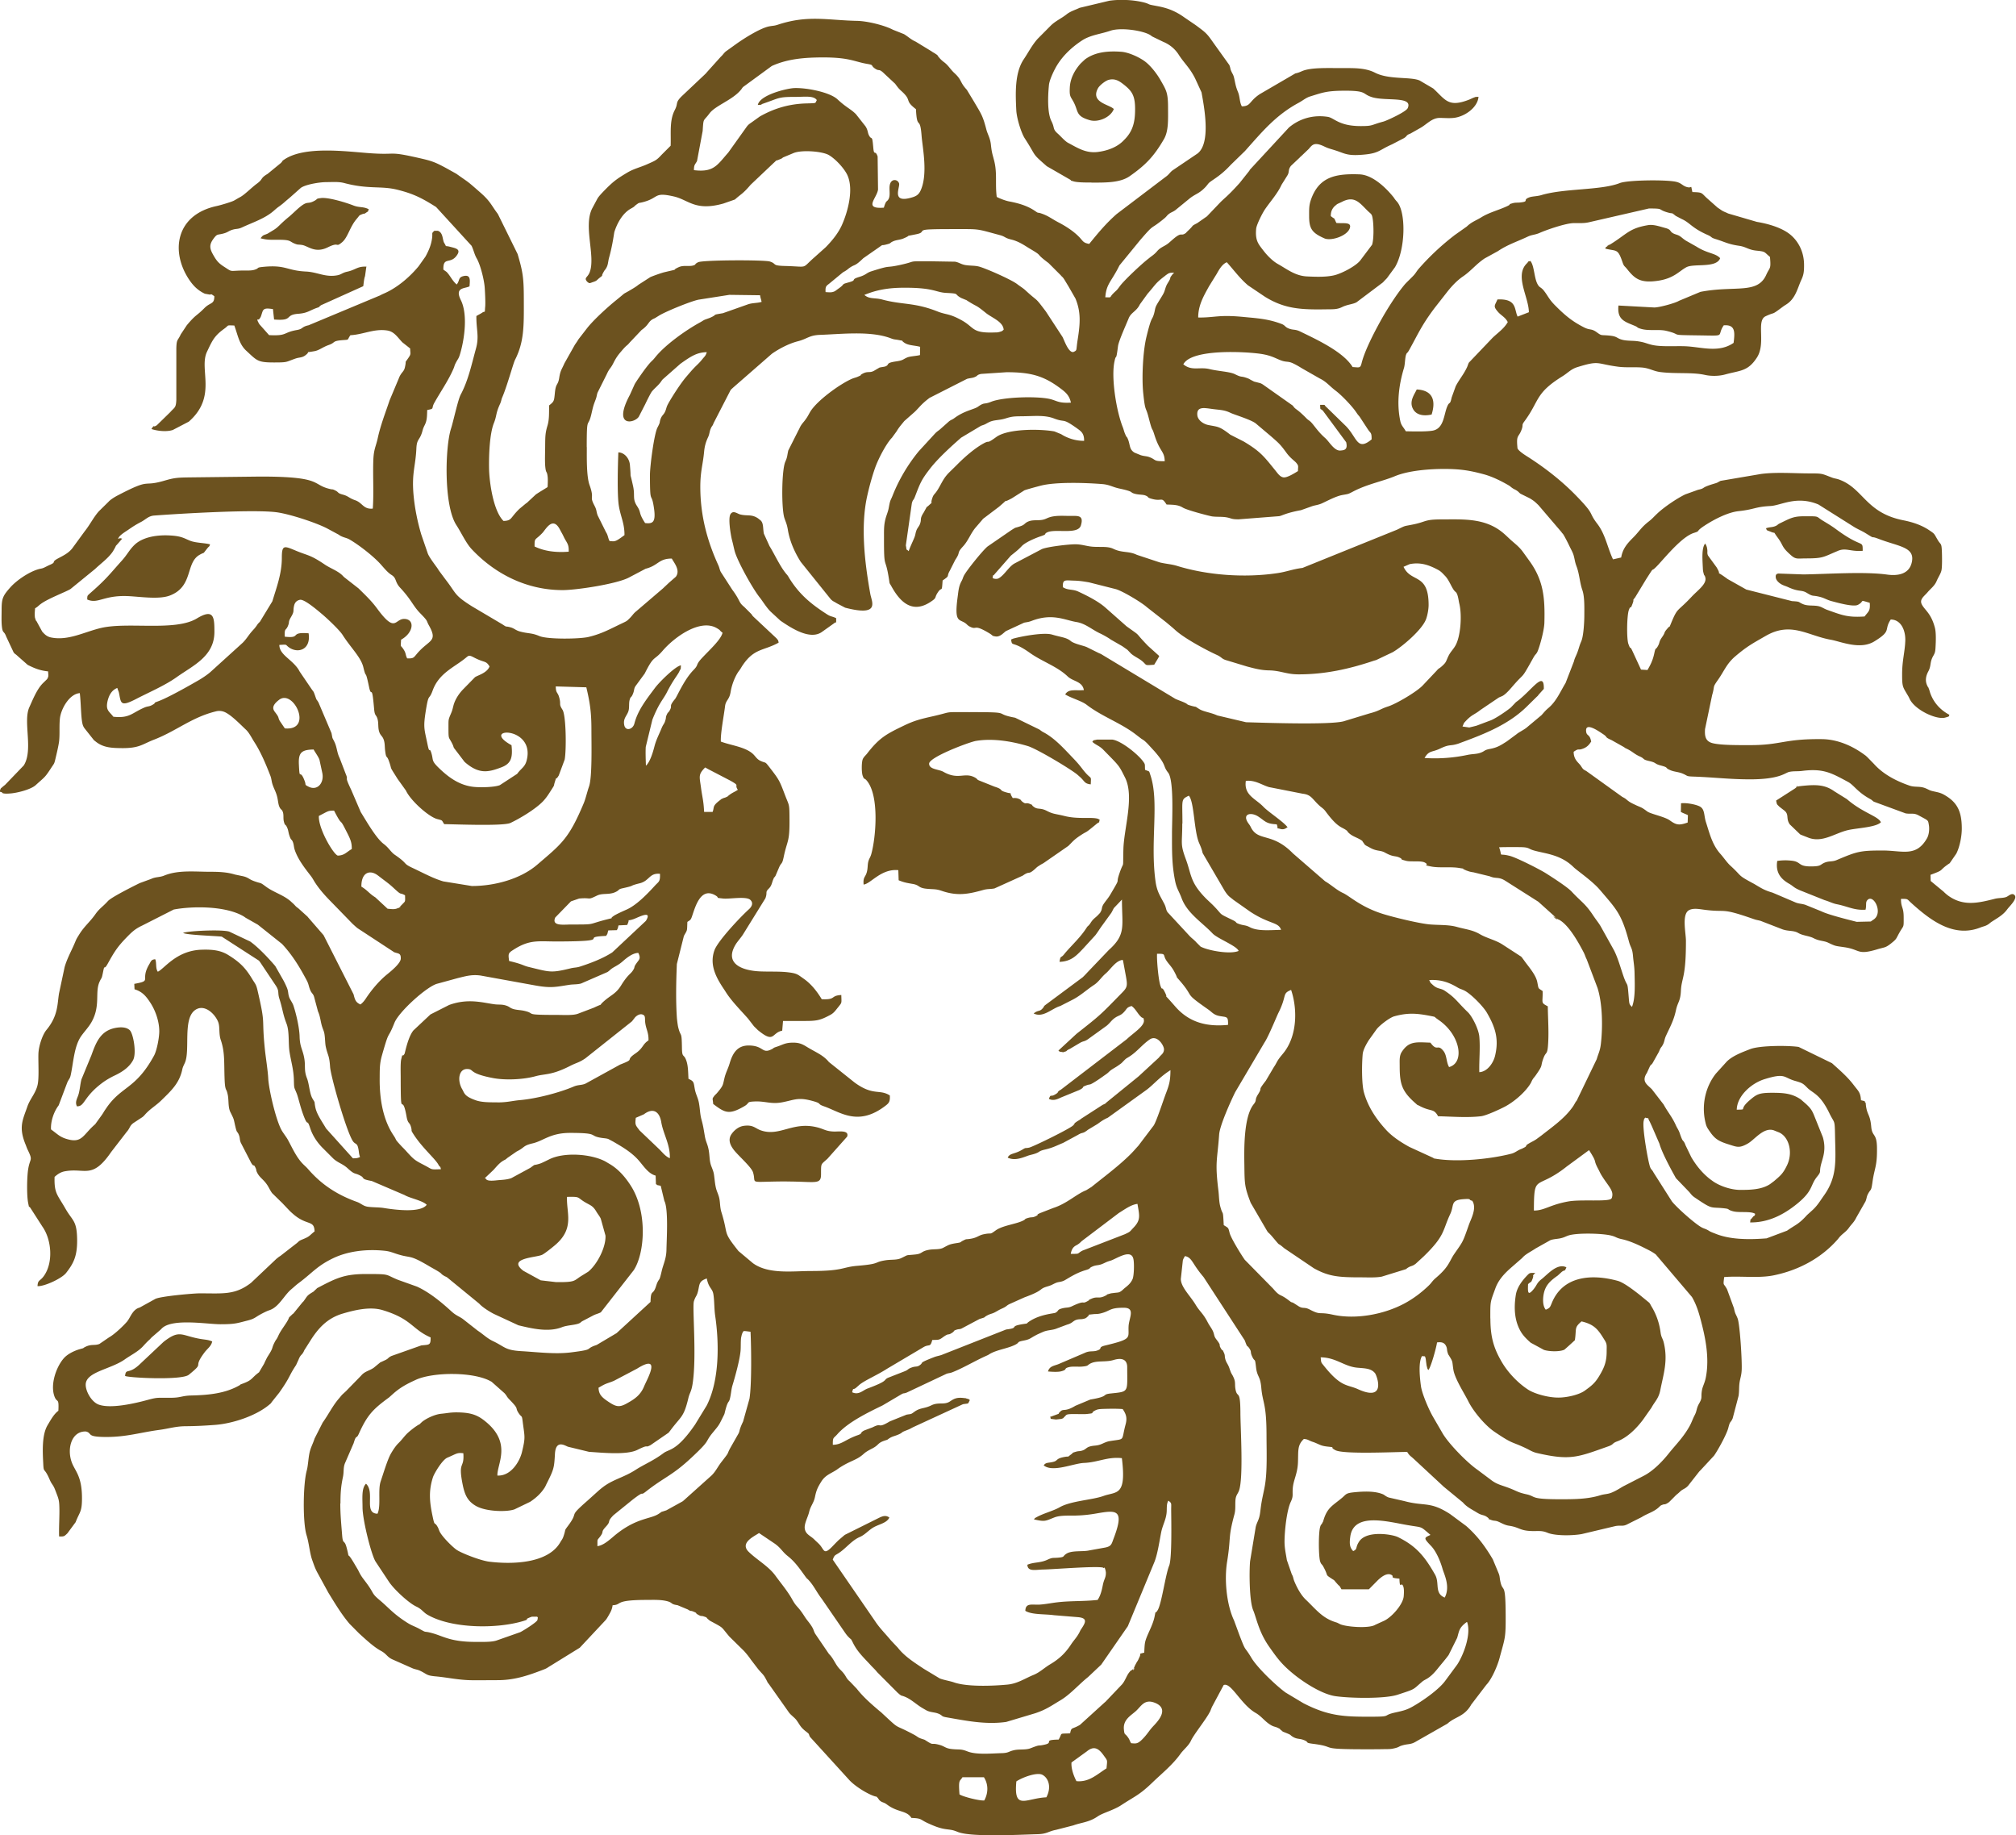 <?xml version="1.0" encoding="UTF-8"?>
<svg data-bbox="-0.012 -0.014 249.282 226.958" viewBox="0 0 249.35 226.95" xmlns="http://www.w3.org/2000/svg" data-type="color">
    <g>
        <path d="M103 178.66c1.14-.02 1.53-.65 3.11-1.2.66-.23.16-.26.8-.58l1.03-.39c1.22-.63.49.25 2.12-.73l2.07-.83c.63-.11.48 0 .99-.37.71-.51 1.2-.35 2.07-.78.92-.45 1.6 0 2.33-.5.48-.32.82-.52 1.74-.4.44.05-.14-.07.3.06.37.11.16.01.4.19-.3.55-.06.37-.86.51l-6.14 2.83c-.42.21-.3.19-.87.41-.69.26-.39.23-.82.44-.53.26-.89.27-1.31.56-.32.22-.07.1-.57.27-.9.31-.64.52-1.52.97-1.15.59-.85.59-1.58 1.07-.62.41-1.39.6-2.49 1.33-.26.18-.19.14-.37.26-.7.45-1.35.63-1.85 1.43-.44.71-.61 1.06-.78 1.9-.15.74-.54 1.11-.71 1.81-.16.7-.65 1.5-.55 2.12.12.72.71.85 1.2 1.35.23.23.42.38.64.62.58.65.5 1.33 1.57.22.31-.32.5-.52.78-.79l.68-.58s.07-.05.09-.07l4.22-2.1c.48-.23.84-.35 1.28-.04-.28.66-1.25.83-1.89 1.18-.65.35-1.09.94-1.77 1.23-1 .43-1.7 1.4-2.59 1.98-.48.31-.53.23-.75.82l5.21 7.57c.58.89 1.26 1.54 1.99 2.42l.85.9c.84 1.08 2.04 1.83 3.21 2.61l1.96 1.18c.39.18 1.3.33 1.75.49 1.6.57 4.75.46 6.64.28 1.25-.12 2.17-.77 3.23-1.2.76-.31 1.32-.87 2.02-1.29 1.1-.65 1.87-1.35 2.59-2.44.38-.58.71-.87 1.04-1.49.11-.2.1-.24.22-.41.51-.78.92-1.4-.4-1.51l-2.94-.24c-1.14-.16-2.76-.04-3.55-.54.02-1.02.84-.72 1.75-.77.71-.04 1.59-.22 2.24-.29 1.62-.19 3.25-.1 4.95-.29.36-.54.51-1.15.65-1.87.16-.77.39-.87.37-1.53 0-.06-.12-.78-.25-.55-.02.04-.09-.04-.12-.05-.89-.21-6.12.22-7.36.24-1 .02-1.94.3-1.98-.59.83-.35 1.58-.2 2.48-.62.67-.31.63-.19 1.38-.26.82-.08.46-.16.98-.49.67-.43 2.05-.22 2.8-.4l2-.36c.79-.16.78-.47 1.04-1.14 1.38-3.62.33-3.5-2.15-3.07-.87.15-1.66.24-2.61.26-.9.01-1.89-.04-2.58.23-1.12.44-1.14.56-2.53.24.26-.29 0-.08.33-.27.82-.47 2.06-.77 2.86-1.23 1.38-.79 4.04-.9 5.4-1.39 1.63-.59 2.88.08 2.29-4.68-1.78-.2-2.95.52-4.68.59-1.3.05-3.89 1.22-4.99.3.29-.42.62-.26 1.28-.46.44-.14.28-.35 1.05-.53 1.07-.24.38.13 1.11-.4.28-.21-.03-.12.53-.29.33-.1.4-.05.69-.12.52-.12.58-.39 1.01-.52.49-.16.81-.07 1.34-.26.39-.14.68-.34 1.17-.42 1.97-.32 1.38.07 1.95-2.06.23-.84.04-1.31-.36-1.9-.75-.06-1.65-.04-2.41-.02-.44.02-.68.03-.99.19-.72.36.14.31-1.04.44-.51.06-2.07-.06-2.43.07-.18.07-.15.12-.3.25-.26.22-.02.15-.43.29-.03 0-.63.07-.64.07-1.16-.14-.42-.03-.76-.31l.85-.31c.55-.21-.08.07.56-.47.37-.21.55.11 1.75-.61l1.84-.77c2.47-.41 1.3-.62 2.53-.75 2.29-.24 2.03-.11 2.03-3.24 0-1.09-.82-1.16-1.68-.9-.94.29-1.99.05-2.77.39-.57.25-.21.35-1.18.43-.44.03-1.12-.04-1.52.05-.81.19-.14.3-1.02.53-.42.11-1.18.06-1.63.02.22-.74.85-.68 1.49-.99l3.09-1.32c.59-.28 1.01-.1 1.51-.28.77-.27-.03-.38 1.06-.64 3.32-.8 2.75-.9 2.82-2.35.05-1.05.89-2.3-.6-2.3-1.84 0-1.61.41-2.89.71-.37.09-.56.05-.91.09-.95.11-.29 0-.62.25l-.16.15c-.28.17.02.05-.34.16-.31.09-.53.03-.85.11-.54.14-.53.43-1.24.62l-1.26.47c-.52.22-1.02.18-1.56.37-.02 0-.52.22-.56.24-.31.14-.29.13-.61.3-.55.3-.62.44-1.32.58-1.06.21-.42.19-1.15.55-.94.46-2.26.6-3.14 1.14-.22.13-.05.05-.31.17-1.43.63-2.85 1.5-4.23 2.05-.37.15-.39.09-.75.2l-4.96 2.34c-.45.16-.29 0-.7.24l-2.27 1.34c-1.77.86-4.27 2.06-5.59 3.56-.5.57-.57.32-.56 1.34m-9.16 10.9c-.56.39-2.38 1.19-1.25 2.3 1.03 1.01 2.47 1.78 3.33 2.98.7.96 1.48 1.88 2.04 2.88.61 1.1.65.73 1.58 2.19.28.44.62.77.92 1.29.2.35.16.43.35.78l1.71 2.51c.61.6.77 1.3 1.39 1.93.22.22.34.34.53.6.21.3.21.39.44.66.1.11.17.17.23.22l.85.89c.81 1.04 1.87 1.96 2.88 2.81.03.02.06.05.09.07s.06.05.09.08c2.53 2.35 1.27 1.24 4.03 2.73.49.26.42.34 1.02.53.31.1.25.07.47.21 1.04.67.49.19 1.67.52.63.17.72.43 1.5.51 1 .11 1.08-.05 1.96.3 1.08.42 2.85.25 4.17.21.96-.02.83-.21 1.63-.38.6-.13 1.42 0 1.99-.23 1.4-.54.72-.2 1.81-.46 1.07-.26-.36-.57 1.66-.61.52-.88-.03-.7 1.42-.77.18-.84.17-.43 1.22-1.05l3.05-2.77s.06-.05.09-.07l2-2.1c.44-.45.6-1.12.96-1.56.34-.41.12-.1.35-.3.73-.65-.24.6.26-.31.02-.04.07-.18.09-.22l.23-.43s.05-.06.06-.09l.06-.09c.1-.17.14-.31.2-.42.28-.54-.21-.36.6-.57.02-.39.03-.89.1-1.26.17-.85.93-2.01 1.17-3.16.22-1.06-.02-.17.39-.83.49-.8.96-4.37 1.42-5.5.36-.88.26-5.56.25-6.93 0-.81.09-.79-.35-1.11-.25.41-.17.95-.21 1.43-.07.91-.49 1.57-.67 2.45-.22 1.1-.46 2.84-.9 3.84l-3.23 7.8-3.29 4.75-1.63 1.54c-1.1.87-2.21 2.16-3.41 2.87-1.13.67-1.74 1.14-3.11 1.6l-3.61 1.08c-2.56.36-5-.16-7.38-.57-.75-.13-.4-.23-1.07-.48-.44-.16-.91-.13-1.39-.37l-.3-.17s-.07-.04-.1-.06c-.85-.47-1.5-1.18-2.4-1.51-.44-.16-.21-.01-.55-.25l-.25-.22s-.06-.05-.08-.08l-2.44-2.45c-.24-.31-.48-.52-.76-.82-.77-.85-1.62-1.61-2.18-2.71-.4-.79-.15-.33-.67-.89-.22-.23-.48-.64-.67-.91l-2.57-3.74c-.6-.76-.96-1.6-1.63-2.32-.19-.21-.12-.06-.38-.41-.67-.92-1.25-1.8-2.18-2.54-.7-.55-.82-.97-1.61-1.54l-1.96-1.32Zm21.46-23.89c-.26.97-.35.47-1.06.87l-4.54 2.69c-1.32.85-2.88 1.48-3.49 2.05l-.34.3c-.39.32-.32-.09-.48.55.81.39 1.33-.24 1.88-.45 2.74-1.02 1.91-1.03 2.56-1.34l2.07-.81c.5-.2.31-.28.94-.49.47-.15.57 0 .95-.28.49-.36-.31-.17 1.71-.96.4-.16.74-.18 1.1-.34l7.84-3.09c1.74-.21.25-.37 2.04-.66.88-.14.23.03.94-.41 1.32-.83 2.93-.9 3.12-1 .46-.26.15-.37.86-.55.53-.13.73-.04 1.17-.25 1.82-.86 1.11-.16 2-.67.35-.2-.19 0 .39-.25.82-.37.89.07 1.8-.41.46-.24-.28 0 .47-.22.25-.08.32-.06.57-.1.54-.07.59 0 .99-.32l.25-.23c.42-.34.78-.6 1.03-1.15.19-.41.23-2.01.1-2.53-.31-1.27-2.13.04-2.82.24-.58.17-.61.24-1.03.41-.49.2-.7.11-1.15.29-.63.26-.11.24-.93.48-1.37.41-2.38 1.2-2.74 1.33-.51.19-.55.06-1.11.33-.44.22-.43.22-.92.37-1.05.32-.3.43-2.77 1.33l-1.85.83c-.39.19-.34.29-.88.53-.51.23-.55.29-.93.49-.35.18-.55.18-.9.36-.66.35-.02.17-.99.46l-2.26 1.2c-.26.09-.32.04-.54.11-.51.16-.25.16-.54.36-.68.47-.32-.05-1.26.64-.45.33-.57.26-1.26.29Zm17.13-10.65c1.22 0 .7 0 1.44-.4l5.25-2.03c.71-.34.54-.25 1.07-.81.92-.96.74-1.47.49-2.94-.79.09-1.53.65-2.31 1.13l-4.57 3.46c-.29.26-.15.18-.51.43-.26.17-.71.26-.86 1.16m7.47 60.51c.61.04.81.16 1.62-.74.42-.46.66-.88 1.06-1.31.41-.45 2.23-2.17.25-2.95-1.29-.51-1.69.43-2.34 1.02-.62.56-1.6 1.06-1.49 2.26.07.75.11.46.45.92.31.41.22.45.45.8m-7.38 2.38c-.06.78.29 1.7.61 2.31 1.56.16 2.56-.85 3.72-1.58.1-1.09.16-.89-.34-1.59-.58-.82-1.17-1.27-2.08-.52zm-6.82 2.35c-.35 3.65 1.18 2.07 3.71 1.96.69-1.3.23-2.42-.5-2.79-.68-.34-2.45.32-3.21.82Zm-7.03 1.6c.45.29 2.41.79 3.06.75.5-.9.53-1.99-.04-2.87h-2.66c-.31.55-.52.16-.36 2.13ZM57.3 179.7c-.79-.09-.79.05-1.97.55-.64.27-1.64 1.98-1.78 2.42-.56 1.73-.41 3.09-.05 4.8.3 1.44.2.55.65 1.38.1.18.13.34.24.56.33.64 1.49 1.8 2.05 2.21.57.41 2.96 1.35 4.06 1.49 2.82.35 7.28.25 8.8-2.4.24-.41.29-.37.47-.96.21-.67.03-.46.42-.98 1.59-2.1-.12-.93 2.48-3.21l1.41-1.27c.53-.45.96-.77 1.71-1.14.95-.46 1.87-.77 2.85-1.41 1.1-.7 2.14-1.09 3.44-2.06.69-.52 1.61-.2 3.9-3.54l1.43-2.34c1.6-3.15 1.54-7.75 1.05-11.08-.13-.87-.09-1.82-.22-2.65-.12-.79-.58-.74-.82-1.98-.8.28-.88.54-1 1.18-.2 1.09-.35.88-.59 1.63-.23.7.37 6.86-.17 10.25-.16.98-.34 1.03-.51 1.7-.59 2.48-.9 2.23-2.24 4.04-.13.17-.05.06-.21.27l-2.24 1.54c-.81.42-.04-.2-1.63.59-1.33.66-4.39.34-5.97.24l-2.6-.63c-.31-.09-1.51-.97-1.62.87-.1 1.75-.12 1.9-1.05 3.74-.01.02-.17.37-.21.42-.46.73-1.07 1.29-1.81 1.78l-1.93.93c-.96.35-3.55.29-4.79-.43-1.01-.59-1.37-1.35-1.63-2.66-.59-2.97.23-1.86.09-3.84Zm-15.21 6.22c0 1.39.13 2.67.23 3.95.1 1.2.26.41.55 1.49.54 2.05-.27-.12 1.01 2.09l.41.69c.32.66.44.82.85 1.36 1.27 1.66.68 1.41 1.86 2.4 1.04.87 1.68 1.7 3.39 2.77.55.35.92.44 1.47.74 1.07.59.39.21 1.57.53 1.39.37 2.28 1.1 5.41 1.09.84 0 1.93.04 2.57-.17l2.93-1.03c.36-.17 1.99-1.19 2.13-1.49l.06-.33c-.25-.1.29-.09-.44-.1-.37 0-.3 0-.54.09-.85.33.11.16-.8.44-3.3 1.01-8.97.96-11.93-.8-.48-.29-.63-.65-1.35-.99-.92-.43-2.76-2.13-3.38-3.08l-1.63-2.46c-.52-.8-1.62-5.14-1.62-6.72 0-1.08-.15-2.35.43-2.92 1.15 1.07-.32 3.67 1.42 3.71.46-.96.02-2.93.4-4.02.34-1 .82-2.61 1.23-3.36.2-.36.58-.96.91-1.29.51-.5.64-.74 1.04-1.16.27-.28.84-.74 1.23-1 .61-.41.15 0 .63-.46.43-.41 1.59-.99 2.44-1.07.76-.07 1.17-.19 2.07-.17 1.71.03 2.5.37 3.46 1.17 3.23 2.67 1.37 5.2 1.42 6.64 1.68.09 2.75-1.74 3.03-2.87.47-1.92.34-1.88.1-3.78-.11-.9-.11-.48-.49-1.05-.54-.81.15-.37-1.15-1.7-.38-.39-.28-.42-.62-.79l-1.58-1.4c-2.12-1.28-7.26-1.22-9.37-.25-1.13.52-1.9.92-2.83 1.74l-.49.44c-2.03 1.48-2.71 2.21-3.75 4.52-.32.71-.28-.03-.63 1.14l-1.08 2.49c-.22.57-.11 1.04-.24 1.67-.24 1.15-.31 1.9-.31 3.29Zm31.81 5.27c.66-.09 1.28-.6 1.87-1.1 2.77-2.41 4.62-2.21 5.66-2.87.66-.42.05-.14.99-.46l2.01-1.11s.06-.05.09-.07l3.49-3.13c.51-.5.73-1.02 1.2-1.64l.28-.36c.75-.97.39-.57.83-1.39l1.02-1.79c.19-.35.03-.37.57-1.49l.79-2.82c.29-1.84.22-6.43.13-8.28-1.02-.13-.84-.16-1.05.26-.02.03-.12.49-.12.5-.05.42-.03.97-.05 1.4-.04 1.1-.72 3.52-1.02 4.49-.12.4-.15.81-.23 1.24-.21 1.18-.26.26-.69 2-.08.32-.05.24-.15.45-.63 1.27-.51 1.1-1.4 2.18-1.02 1.25-.13.75-2.62 3.07-2.39 2.23-3.31 2.36-5.61 4.17-.86.67.05-.3-1.65 1.01l-2.36 1.91c-.9.92-.22.64-.94 1.42-.7.76-.18.52-.7 1.21-.42.56-.33.22-.35 1.2Zm-3.77-43.2c-.09 2.04.99 3.93-1.54 6.03-.27.23-1.23 1-1.53 1.14-.74.36-4.4.39-2.33 1.98l2.15 1.18 1.89.22c2.45.03 2.19-.17 3.1-.74l.89-.55c1.13-.93 2.2-3.05 2.13-4.46l-.58-2.08c-.12-.29-.33-.52-.54-.87-.46-.79-.76-.78-1.48-1.22-.96-.59-.49-.65-2.16-.62Zm3.9 23.63c.04.8.36 1.15 1.29 1.76.87.57 1.28.68 2.19.17 1-.55 1.72-1.04 2.17-2.15.3-.75 2.28-4.14-.9-2.15l-2.68 1.41c-.31.17-.59.25-1.01.4-.5.19-.69.34-1.06.54ZM9.5 136.8c1.02.05.75-1.14 3.25-2.97.43-.31.98-.62 1.4-.82.88-.41 1.84-1.01 2.32-1.94.44-.85.02-3.24-.41-3.67-.36-.35-.96-.43-1.68-.31-1.95.32-2.5 1.81-3.08 3.41l-1.23 2.98c-.16.66-.17 1.12-.33 1.75-.14.56-.51.99-.23 1.56Zm-3.18 2.87c.83.58 1.08.98 2.22 1.25 1.65.39 1.79-.67 3.23-1.9l.85-1.18s.15-.22.18-.28c.02-.03.04-.07.06-.1s.04-.07.06-.1l.26-.38c1.87-2.71 3.59-2.27 5.87-6.44.34-.61.65-2.21.65-3.01 0-1.29-.51-2.62-1.08-3.5-.54-.83-1-1.4-1.98-1.7l-.03-.67c2.31-.42.64-.39 1.86-2.44.2-.33.22-.57.73-.6.2.45.01 1.11.32 1.54.79-.35 2.27-2.6 5.36-2.72 1.39-.05 2.4.07 3.33.64 1.45.89 2.16 1.61 2.99 2.99.33.55.48.62.65 1.38 1.06 4.55.48 3.1.91 7.28.11 1.07.37 2.63.42 3.65.08 1.41.97 5.22 1.68 6.43.23.38.57.81.74 1.12.58 1.06 1.09 2.26 1.97 3.1.25.24.34.31.55.55 1.68 1.94 3.64 3.19 6.05 4.05.52.19.76.53 1.39.6.68.08 1.33.05 1.94.15 1.23.2 4.51.65 5.28-.4-.53-.54-2.09-.81-2.73-1.2l-4.06-1.74c-1.43-.26-.82-.34-1.39-.65-.8-.43-.66-.06-1.62-.94-.6-.55-1.22-.67-1.78-1.21l-1.26-1.26c-.68-.67-1.26-1.53-1.56-2.44-.41-1.26-.27-.27-.67-1.19-.53-1.24-.77-2.52-1-3.11-.34-.87-.33-.54-.36-1.72-.04-1.3-.33-2.16-.53-3.4-.18-1.06 0-2.57-.38-3.54-.48-1.25-.47-1.8-.88-3.07-.25-.78.02-.91-.43-1.61l-1.96-2.93s-.05-.06-.07-.09-.05-.06-.07-.09l-4.6-2.97c-.74-.09-4.41-.2-4.78-.46.62-.26 4.91-.45 5.73-.15l2.56 1.21c1.02.72 2.3 2.09 3.11 3.04l.86 1.51c.19.32.38.7.53 1.05.27.6.15.74.33 1.29.1.29.41.69.52 1.02.34 1.01.74 2.73.77 3.84.03 1.25.35 1.55.55 2.55.23 1.14-.06 1.55.37 2.64.27.7.31 1.87.67 2.48.41.7.17.19.36 1.11.18.88.89 1.83 1.32 2.59l3.32 3.69c.43.01.62-.03.88-.16-.17-.5-.11-.63-.23-1.14-.14-.61-.37-.41-.65-.82-.8-1.19-2.75-8.03-2.82-9.18-.1-1.49-.29-1.37-.53-2.48-.08-.35-.08-.84-.13-1.3-.06-.62-.17-.7-.34-1.24-.18-.58-.21-1.22-.5-1.85l-.47-1.76c-.14-.5-.32-.4-.54-1.01-.17-.47-.14-.6-.38-1.06-.87-1.64-1.8-3.17-3.06-4.51l-2.9-2.31s-.07-.05-.09-.07l-1.5-.85s-.24-.17-.28-.19c-2.23-1.29-6.27-1.27-8.62-.83l-3.92 1.99c-.94.44-1.36.89-2.06 1.61-1.1 1.15-1.47 1.82-2.22 3.16-.48.86-.32-.13-.55 1.01-.19.93-.14.53-.42 1.15-.61 1.32.15 2.97-1 5-.34.61-.85 1.13-1.27 1.72-.9 1.28-.97 3.36-1.31 4.87-.1.45-.26.48-.44.94l-1.04 2.76c-.57.74-1 1.94-.95 2.94Zm9.15 30.47c.34.23 7 .57 7.88-.14 2.1-1.7.36-.65 1.95-2.77.38-.5.81-.74.95-1.35-.54-.24-.93-.21-1.61-.34-2.26-.42-2.43-1.15-4.41.39l-2.85 2.68c-1.48 1.46-1.8.5-1.91 1.53m44.49-24.45s.11.02.15.09c.17.35 1.18.18 1.57.15.57-.04 1.05-.07 1.55-.24l2.36-1.28c.79-.57.22-.21 1.22-.53.24-.08.83-.38 1.18-.55 1.78-.86 5.03-.67 6.85.27l.49.29c1.12.64 1.96 1.6 2.66 2.68 2.13 3.27 1.77 8.38.4 10.49l-4.07 5.21c-.2.13-.68.25-.9.37l-1.24.65c-.36.18-.27.19-.47.31-.47.26-1.53.25-2.19.51-1.7.67-3.77.16-5.4-.23l-3.02-1.4c-.46-.23-1.43-.82-1.82-1.27l-3.91-3.2c-.23-.18-.25-.12-.51-.29-.42-.27-.1-.13-.53-.42-.38-.25-.81-.47-1.2-.7-2.61-1.55-2.2-.95-4.02-1.53-.48-.15-.86-.33-1.49-.4-2.44-.26-4.69.1-6.36.89-2.06.98-2.6 1.82-4.32 3.1-.34.25-.59.5-.95.8-.86.74-1.48 2.12-2.6 2.53l-.25.09s-.08.03-.12.05c-.36.16-.84.41-1.16.61-.45.29-.61.39-1.27.56-1.3.33-1.54.45-3.32.45-1.61 0-5.66-.71-7.11.39-.19.15-.21.21-.32.3l-1.11.96c-.31.35-.15.16-.47.47-.19.19-.35.36-.54.57-.61.69-1.55 1.13-2.29 1.66-1.77 1.25-4.86 1.53-4.83 3.15.01.84.74 2.11 1.59 2.43 1.48.55 4.45-.13 6.06-.57 1.36-.37 1.22-.24 3.05-.27 1.08-.02 1.23-.25 2.35-.28 2.16-.05 4.18-.25 5.92-1.23.34-.19-.08-.04.43-.23 1.28-.47 1.04-.67 2.04-1.41l.63-1.07c.04-.11.34-.73.43-.87.8-1.23.42-.91.88-1.8.2-.39.2-.24.45-.79.31-.7.94-1.42 1.24-2.04.02-.04.07-.19.1-.23l.43-.41s.07-.04.09-.06l1.13-1.39s.06-.05.08-.07.05-.06.07-.08.04-.06.06-.09c.31-.42.32-.55.78-.85.65-.41.17-.07.69-.53.16-.14-.03-.05.4-.27 2.16-1.13 3.17-1.6 5.77-1.6 3.1 0 2.28.04 3.96.72l2.35.84c1.51.69 2.99 1.9 4.22 3.03.15.13.28.25.43.35.35.25.66.37.99.6l1.86 1.46c.74.49 1.14.93 1.86 1.28 1.56.74 1.49 1.14 3.57 1.26 1.9.11 4.14.4 6.12.15 3.1-.39 1.53-.38 3.17-.92l2.46-1.46 4.2-3.86c.04-1.69.31-.68.71-2.04l.09-.26c.33-.73.26-.15.57-1.47.22-.96.58-1.54.6-2.7.02-1.23.26-5.03-.26-6.02l-.45-1.87c-.71-.15-.23-.02-.59-.2l-.04-1.06c-.97-.25-1.57-1.33-2.25-2.05-.87-.92-1.91-1.52-3.01-2.16l-.6-.32c-.25-.08-.44-.08-.8-.13-1.73-.26-.18-.62-3.93-.62-2.43 0-3.28.98-4.61 1.29-1.25.29-.96.51-1.99 1.01l-1.14.79c-.37.33-.24.16-.65.43-.4.27-.73.68-1.05 1.03-.02.02-.05.06-.08.08l-1.03.98Zm-13-12.15c0 2.46.44 4.96 1.71 6.85.49.73.04.32.93 1.28.22.24.34.34.54.56 1.12 1.24 1.13 1.22 2.47 1.92.91.48.59.48 1.93.43-.19-.69.02.04-.33-.59-.44-.77-2.05-2.11-3.12-3.82-.31-.49-.1-.24-.24-.76-.19-.73-.39-.35-.57-1.37-.58-3.25-.71.83-.72-4.82 0-.5-.04-1.79.06-2.21.24-1.02.07-.13.42-.71.05-.09.41-2.04 1.09-2.88l2.11-1.98 2.31-1.17c2.39-.87 4.22-.26 5.66-.08.5.06.83-.01 1.31.13.58.17.49.33 1.08.48.41.1.82.1 1.22.19 1.61.36-.29.51 4.1.51.76 0 1.98.08 2.57-.15l1.95-.74c1.53-.72.34 0 1.32-.86.83-.72 1.42-.87 2.05-1.88.85-1.38 1.15-1.38 1.46-1.85.37-.55-.01-.29.55-1.04.26-.35.45-.5.13-1.15-.75.02-1.5.67-1.95 1.06-.33.29-.59.44-.94.64-.62.35-.48.35-.91.66l-3.29 1.43c-.51.13-.95.08-1.46.16-1.64.25-2.24.44-4.28.06l-6.67-1.21c-1.13-.16-1.92.1-2.81.31l-2.52.69c-1.25.28-4.78 3.46-5.33 4.84-.93 2.33-.56.56-1.55 4.04-.3 1.06-.27 1.71-.28 3.05Zm14.55 2.78c1.28 0 1.82-.2 2.86-.29 1.98-.18 4.78-.9 6.61-1.68.55-.23.95-.14 1.43-.35l4.29-2.36c2.02-.78.48-.41 1.9-1.38.99-.68.83-1.1 1.61-1.61.03-1-.31-1.37-.41-2.23-.06-.53.08-.85-.37-.98-.35-.1-.72.19-.88.36l-.35.45s-.05.06-.08.08l-5.72 4.54c-.81.55-1.07.52-1.89.94-2.32 1.18-3.06.94-4.27 1.27-1.48.41-3.7.52-5.25.23-3.05-.58-2.33-1.07-3.13-1.12-1.1-.08-1.33 1.33-.73 2.43.02.03.04.07.06.1.27.52.3.85 1.64 1.33.74.27 1.77.26 2.68.26Zm16.05-21.94-1.06.05c-.12.5-.06.29-.2.59l-1.06.03c-.16.5-.02.28-.27.68-3.59.15 1.37.67-6.04.69-2.4 0-3.42-.28-5.48 1.06-.59.38-.6.47-.48 1.35 1.8.43 1.7.57 2.42.74 2.63.64 2.74.77 5.19.17.5-.12.73-.07 1.2-.23 1.33-.43 2.79-.99 3.95-1.74l4.16-3.9c.87-1.43-.99-.4-1.54-.21-1.03.35-.31-.23-.78.72Zm-7.22-.06c3.6 0 2.1.02 4.88-.67.87-.22.05.04.7-.4.27-.19 1.16-.59 1.5-.74 1.27-.53 2.65-1.97 3.59-3 .47-.51.66-.46.62-1.46-1.34-.12-1.28.86-2.49 1.17-1.53.38-.37.23-2.13.62-.61.13-.34.22-.89.47-.79.37-1.59.1-2.27.43-1.28.62-.61.22-2.22.37l-.99.34s-.06.05-.08.07l-1.88 1.93c-.48 1.06.93.88 1.66.88Zm-25.64-4.68c.76.45.99.88 1.72 1.32l1.52 1.41c.58.05.96.13 1.4-.15.72-.46-.55.49.17-.15l.08-.08.16-.16c.4-.43.37-.24.35-1.12-.79-.44-.29.14-1.44-.93-.45-.42-.79-.67-1.31-1.06-.24-.18-.45-.35-.63-.48-.99-.74-2.04-.35-2.02 1.39Zm33.94 28.57c-.1.89-.07.87.47 1.58l2.41 2.3c.42.41.79.92 1.33 1.13.06-1.67-.82-3.01-1.06-4.45-.2-1.25-.96-1.88-2.15-.98l-.99.43ZM10.8 74.14c1.34.57 1.99-.54 4.96-.43 1.54.06 3.91.46 5.28-.08 2.89-1.13 1.89-4.02 3.64-5.02.71-.41.32.01.87-.69.4-.52.3-.21.43-.61-.73-.19-1.8-.16-2.53-.47-.72-.3-1.03-.54-2.32-.62-1.46-.1-3.21.1-4.32 1-.02.02-.06.05-.08.07-.69.62-.98 1.28-1.63 2-1.51 1.68-1.89 2.25-3.8 3.93-.53.47-.47.41-.51.69v.11c0 .02 0 .08.01.11Zm3.83-7.5.2-.09s.07 0 .08.01l.2.05c-1.33 1.57-.37.29-1.15 1.58l-.12.17c-.57.76-1.4 1.35-2.08 2l-3.03 2.47c-.43.3-2.79 1.18-3.68 1.85-.33.24-.33.32-.71.54-.02.27-.06.63-.04.89s0 .19.08.44c.15.45 0 .02.17.32l.67 1.23c.29.33.57.61 1.06.72 2.17.46 4.2-.71 6.27-1.18 3.32-.75 9.12.45 11.79-1.16 2.13-1.29 2.18-.13 2.18 1.66 0 3.04-2.66 4.16-4.69 5.61-1.42 1.01-3.38 1.85-4.91 2.64-1.93 1.01-1.95.63-2.16-.49-.1-.55-.1-.33-.25-.83-.71.27-1.06.95-1.22 1.69-.23 1.11.24 1.21.73 1.87 2.02.21 2.26-.45 3.8-1.12.45-.2.61-.12.98-.32.7-.38-.06-.17.76-.47 1.22-.44 3.87-1.95 5-2.6.45-.26 1.14-.72 1.49-1.04l3.97-3.6c.45-.44.7-.91 1.13-1.4.29-.33.32-.33.57-.68.21-.29.05-.11.27-.36l.08-.08c.02-.02.06-.05.08-.08l1.54-2.53c.5-1.67 1.17-3.4 1.17-5.35 0-1.69.28-1.51 1.82-.87 1.46.6 1.69.46 3.51 1.69.66.45 1.56.75 2.15 1.32.06.06.16.17.24.24l1.77 1.38c.82.81 1.6 1.54 2.28 2.47 2.4 3.27 2.16 1.15 3.51 1.31 1.19.14.98 1.73-.53 2.56-.06 1.06-.09.59.3 1.19.34.52.21.64.45 1.12.79.03.8-.08 1.21-.57 1.49-1.77 2.65-1.44 1.47-3.53-.27-.49-.15-.48-.52-.9-.19-.22-.5-.53-.69-.73-.8-.88-.99-1.56-2.34-3.01-.68-.73-.4-1.17-1.07-1.58-.53-.33-1.01-.97-1.45-1.44-.91-.97-2.56-2.25-3.7-2.92-.37-.22-.62-.22-1.03-.41-.36-.17-.08-.05-.39-.23l-1.43-.77c-1.4-.71-4.45-1.71-6.09-1.96-2.72-.41-12.18.16-15.26.39-.72.05-1.05.5-1.64.8-.6.31-1 .57-1.58.97-.46.31-1.2.75-1.23 1.13Zm20.6 12.09c2.14.24.49-.61 2.94-.42.31 2.02-1.29 2.52-2.39 1.77-.55-.38-.13-.4-1.23-.33.01 1.21 1.49 1.73 2.34 2.99.09.13.15.28.24.4l1.34 1.97c.34.51.27.26.51.94.24.7.12.3.42.83l1.6 3.77c.17.82.04.43.35 1.06.35.71.3 1.3.66 2.03l.74 1.93c.43 1.01-.26.02.69 2l1.18 2.75c.67 1.07 1.89 3.23 2.84 3.94.64.48.88 1 1.36 1.33 1.76 1.2.9 1.03 2.26 1.66 1.24.58 2.49 1.27 3.75 1.64l3.52.57c2.76.01 6-.84 8.09-2.63 3.01-2.58 3.91-3.18 5.77-7.63.22-.52.43-1.44.64-2.03.41-1.15.3-5.21.3-7.11 0-2.13-.2-3.36-.63-5.17l-3.78-.11c.01.89.24.66.43 1.38.25.91-.09.74.4 1.5.46.71.49 5.06.27 6.17l-.73 1.96c-.47.79-.19-.12-.47.76-.21.67 0 .32-.38.92-.38.59-.64 1.04-1.13 1.55-.95.97-2.83 2.09-3.99 2.64-.87.41-6.76.17-8.2.15-.35-.53-.14-.44-.87-.63-1.05-.28-3.3-2.29-3.86-3.52l-1.04-1.45c-1.15-1.84-.58-.85-1.08-2.24-.26-.73-.32-.18-.45-1.21-.07-.53-.02-.89-.17-1.36-.18-.54-.43-.51-.59-1.08-.14-.49-.05-.96-.17-1.45-.17-.67-.36-.34-.44-1.32-.29-3.33-.31-1.21-.62-2.68-.52-2.49-.31-.79-.71-2.46-.3-1.25-1.55-2.4-2.57-4-.38-.6-1.84-1.97-2.41-2.46-.56-.47-2.3-1.99-2.86-1.88-.4.08-.64.33-.73.74-.16.71.08.62-.38 1.4-.41.7-.12.51-.41 1.17-.02.04-.04.07-.06.11-.19.36-.35.12-.3 1.16Zm28.04 13.45c.16 1.51-.05 2.25-1.27 2.71-1.57.59-2.75.9-4.54-.68l-1.31-1.72c-.08-.17-.06-.18-.13-.35-.56-1.21-.55-.46-.55-2.47 0-.64 0-.7.22-1.23.23-.53.24-.57.39-1.17.2-.79.71-1.52 1.18-2.01l1.48-1.51c.26-.22 1.49-.5 1.81-1.34-.48-.77-.56-.4-1.91-1.1-.68-.36-.66-.25-1.12.11-1.34 1.09-3.23 1.83-4 3.95-.48 1.33-.48.24-.83 2.37-.37 2.28-.21 2.35.19 4.31.27 1.32.21.17.49 1.12.27.93-.09.87 1.17 2.04 1.18 1.1 2.54 2 4.28 2.11.81.06 2.36.02 3-.23l2.13-1.39c.34-.39-.04.02.2-.25.02-.02.05-.05.07-.08.42-.46.74-.65.92-1.34 1.12-4.32-5.94-4.11-1.87-1.88Zm-23.83 8.72c-.09 1.54 1.79 4.74 2.34 4.9.85-.02 1.09-.46 1.73-.81.02-.93-.23-1.34-.88-2.61-.67-1.31-.24-.06-1.31-2.14-.78 0-.69.05-1.89.66Zm-.64-8.22c-1.51.03-1.91.37-1.83 1.89.11 2.16.09.29.73 2.05.18.49-.08.38.47.66 1.1.55 1.96-.49 1.69-1.72l-.34-1.58c-.09-.34-.55-.96-.73-1.3Zm27.31-25.11c1.17.57 2.57.78 4.23.65.04-.99-.25-1.07-.63-1.88-.16-.34-.28-.52-.44-.83-.9-1.76-1.77-.04-2.18.39-.92.97-.98.54-.97 1.66Zm-30.88 22.5c3.56.32 1.08-4.89-.7-3.54-1.15.87-.66 1.32-.42 1.65.46.61.24.5.49.96zm-2.98-60.6c.87.23 1.27.17 2.28.18 1.45 0 1.28.21 1.86.45.5.21.42.11.96.19.75.11 1.6 1.08 3.2.29 1.5-.74.89.11 1.77-.63.72-.61.95-1.92 1.82-2.91.38-.44.2-.37.67-.56.34-.14.15.05.47-.18.43-.3.12.02.34-.42-.68-.36-1.15-.18-1.9-.47-.89-.35-3.08-1.03-4.01-.92-.72.09-.32.09-.89.38-.95.49-.7-.27-2.36 1.29-.17.16-.52.48-.66.6-1.26 1.02-1.33 1.32-2.04 1.73l-.66.4c-.49.22-.55.12-.87.58ZM45.31 33l-.16 1.14c-.13.37-.15.77-.22 1.25l-5.22 2.35c-.51.39-.02.15-.6.36-.87.32-1.11.62-2.21.7-1.78.13-.53.91-3 .71l-.14-1.29c-.63-.08-1.1-.17-1.28.28-.18.47-.16.71-.47 1.01-.04.04-.41-.23.07.58l1.2 1.35c2.3.12 1.67-.32 3.43-.63.82-.14.54-.39 1.46-.59l8.86-3.7c.27-.15.32-.16.65-.31 1.54-.71 3.02-1.98 4.1-3.29l.85-1.2c.41-.76.71-1.44.82-2.33.07-.62-.11-.5.27-.85h.44c.7.25.53 1.16.82 1.56.31.51-.04.23.66.41.76.2 1.48.3.78 1.18-.78.97-1.63.04-1.58 1.65.02.02.38.27.39.28.44.43.71 1.11 1.26 1.56.41-.53.16-.88.84-1.04.92-.22.8.54.74 1.27-.59.3-1.87.09-1.07 1.7.86 1.74.46 4.71-.05 6.5-.23.81-.27.67-.59 1.29-.17.33-.13.37-.27.69-.65 1.5-1.58 2.81-2.37 4.22-.42.75.08.71-.88.89-.02.46-.01.95-.13 1.4-.13.48-.29.56-.45 1.15-.32 1.24-.7.94-.76 2.18-.1 2.26-.58 3.01-.36 5.67.15 1.74.51 3.47.97 5.01l.77 2.24c.12.45.88 1.43 1.22 1.91.1.15.14.23.25.38l.81 1.09c1.32 1.71.98 1.84 3.22 3.25l3.77 2.23c.66.44.22.14 1.05.38.4.12.61.36 1.08.49 1.04.29 1.44.15 2.43.57 1.01.43 4.95.37 6.05.12 1.7-.4 2.71-1 4.26-1.73.56-.27.51-.24.91-.64.34-.35.4-.52.76-.81l3.32-2.84c.28-.27.43-.4.73-.69l.85-.74c.59-.79-.2-1.7-.5-2.25-1.65 0-1.65.86-3.24 1.26l-2.03 1.07c-1.46.8-6.49 1.57-8.24 1.57-4.37 0-8.3-1.94-11.23-5.05-.73-.78-1.28-2.03-1.9-2.98-1.59-2.44-1.4-9.69-.66-11.96.28-.86.85-3.55 1.19-4.18.94-1.76 1.35-3.74 1.89-5.7.42-1.52.03-2.32.05-4.02.17-.11.54-.29.68-.39.49-.34.32.18.41-.75.05-.46-.02-1.87-.06-2.39-.07-.96-.53-2.8-.98-3.58-.3-.52-.36-.97-.64-1.57l-4.39-4.8c-1.73-1.09-2.78-1.64-4.8-2.14-2.06-.51-3.54-.02-6.58-.83-.68-.18-1.46-.11-2.17-.11-.89 0-2.59.29-3.18.71l-1.41 1.25c-.18.15-.29.24-.43.36-.29.26-.48.42-.78.64-.4.28-.45.35-.78.63-1.07.92-2.56 1.4-3.85 2-.57.27-.7.13-1.27.32-.43.14-.5.29-1 .43-.79.23-.78 0-1.24.6-.54.72-.58 1.17-.11 2 .42.75.66 1.06 1.34 1.5 1.15.74.58.51 2.47.49.43 0 .93.03 1.32-.09.72-.22.08-.27 1.19-.37 2.74-.25 2.8.48 5.22.59 1.4.07 2.41.76 3.9.45.44-.09.58-.31 1.15-.43 1.06-.22 1.24-.68 2.41-.63Zm38.91 49.27c-.03.65 0 .31-.2.76-.21.47-.73.99-1.54 2.59-.46.9-.94 1.24-1.79 3.37l-.82 3.37c-.04.77 0 1.55.02 2.32.5-.43.86-1.62 1.05-2.36.22-.86.54-1.42.87-2.23.27-.66.34-.49.5-1.07.1-.34 0-.3.16-.64.13-.31.19-.25.32-.46.47-.78-.15-.42.64-1.41.02-.02.05-.06.07-.08.31-.44 1.12-2.39 2.27-3.57.68-.69.23-.58.97-1.4.99-1.08 2.42-2.33 2.63-3.22-.44-.32-.18-.26-.7-.56-2.04-1.21-5.22 1.06-6.71 2.79-1.13 1.31-1.05.48-2.22 2.82l-1.07 1.46c-.3.39-.18.54-.37 1.01-.24.62-.29.27-.43.82-.09.35-.03.81-.1 1.19-.13.7-.74.99-.56 1.89.16.8 1.06.54 1.25-.17.43-1.67 1.45-2.95 2.57-4.45.53-.71 2.52-2.68 3.2-2.77Zm2.87 18.13h1.05c.24-.62-.08-.7.92-1.46.24-.18 0-.05.29-.19.24-.12.24-.07.47-.18.39-.19.02 0 .46-.32.4-.29.62-.33.98-.59-.49-.71.34-.42-.93-1.13l-2.5-1.3c-.17-.08-.5-.27-.61-.33-.89.89-.7 1.11-.51 2.54.16 1.19.31 1.54.38 2.95Zm89.98-49.14c.53-1.68.19-3-1.84-3.1-.28.61-.97 1.47-.46 2.41.37.7 1.2.93 2.3.69m21.47-20.52c1.4.36 1.55-.06 2.13 1.65.2.58.23.45.56.86.93 1.16 1.59 1.8 3.82 1.47 1.99-.29 2.63-1.19 3.52-1.67.93-.51 3.71.15 4.19-1.12-.58-.65-1.54-.55-2.94-1.44l-1.31-.74c-.45-.3-.51-.42-.82-.6-.29-.16-.59-.17-.87-.38-.28-.2-.15-.39-.82-.57-.77-.21-1.49-.47-2.16-.36-2.4.4-2.6 1.12-4.79 2.45-.83.51.64-.54-.22.14-.35.27-.02-.16-.29.31M173.9 53.33c.89.02 2.4.06 3.25-.07 1.48-.23 1.41-2.02 1.88-3.06.27-.6.3-.04.52-1.05l.5-1.39c.45-.87.98-1.44 1.41-2.37.09-.2.14-.42.23-.56l2.92-3.06c.74-.7 1.39-1.11 1.88-1.94-.29-.59-.78-.79-1.18-1.23-.68-.77-.42-.78-.1-1.57 2.44-.12 2.06 1.23 2.5 2.12l1.39-.54c-.01-1.87-1.79-4.5-.27-6.02.41-.41-.09-.15.46-.32.56.69.42 2.46 1.09 3.16.09.09.31.2.5.42.59.72.64 1.08 1.44 1.89 1.17 1.18 2.08 1.97 3.58 2.73.8.41.9.11 1.6.62.65.47.46.3 1.58.41 1.04.1.83.35 1.68.54.6.13 1.27.07 1.88.17.89.14 1.02.29 1.75.45 1.13.25 2.91.1 4.15.16 1.95.1 4.06.84 5.88-.42.17-1.32.23-2.29-1.22-2.17-.96 1.42.51 1.29-3.24 1.24s-1.7-.04-3.87-.56c-.93-.22-2.13.04-3.1-.24-.62-.18-.32-.17-.75-.36-1.24-.53-2.25-.73-2.06-2.53l4.41.24c.59.02 2.63-.54 3.07-.82l2.66-1.11c4.25-.82 7.05.34 8.14-2.11.45-1 .6-.62.46-2.21-.75-.62-.5-.66-1.7-.78-.97-.1-1.26-.47-2.08-.59-1.4-.2-1.75-.47-2.95-.84-.65-.2-.37-.23-.94-.49-2.02-.88-2.19-1.51-3.23-1.98l-.75-.39c-.66-.52-.21-.19-1.08-.45-1.23-.37-.32-.47-2.24-.47l-7.45 1.71c-.61.14-1.25.09-1.87.1-.97.01-3.32.82-4.2 1.21-.57.25-.93.21-1.45.45-1.32.63-2.47.97-3.72 1.81l-1.64.9-.1.07c-.96.66-1.61 1.5-2.57 2.15-.72.49-1.38 1.19-1.91 1.86l-1.59 2.03c-1.63 2.17-2 3.13-3.16 5.22-.27.48-.25.24-.37.55-.15.38-.13 1.22-.27 1.67-.6 1.98-.94 4.28-.45 6.57.12.57.42.77.67 1.24ZM85.83 21.04c2.46.3 2.87-.62 4.25-2.18l2.25-3.15c.24-.34.42-.42.72-.64l.92-.66c1.79-1.02 3.65-1.56 5.73-1.62 1.42-.04 1.08 0 1.33-.41-.39-.58-1.48-.4-2.61-.4-2.22 0-1.94.12-4.1.86-.26.09.03.12-.59.14.25-1.26 3.64-2.06 4.53-2.09 1.58-.05 4.4.53 5.32 1.39 1.17 1.08 1.57 1.13 2.28 1.83l1.19 1.51c.36.57.22.8.5 1.24.3.46.32-.21.46 1.37.1 1.15.23.21.54 1.12l.05 4.09c-.15 1.09-1.86 2.43.72 2.24.3-1.04.39-.65.61-1.12.22-.49 0-1.22.14-1.76.2-.74.96-.64 1.13-.13.16.48-1.05 2.54 1.61 1.74.55-.16.83-.37 1.05-.84.94-2.03.24-5.32.13-6.75-.2-2.67-.56-.56-.7-3.32-1.52-1.17-.39-.99-1.84-2.28-.35-.31-.51-.57-.74-.87l-1.3-1.21-.08-.08c-.7-.66-.53-.18-1.13-.6-.55-.39-.06-.41-.94-.56-1.56-.26-2.14-.79-5.36-.8-2.34 0-4.46.16-6.44 1.06l-3.57 2.61s-.05.07-.07.09c-.11.15-.1.16-.2.27-1.05 1.26-3.15 1.92-3.88 2.91-.77 1.04-.72.46-.83 2.15l-.7 3.73c-.26.48-.38.42-.38 1.15ZM72.58 55.29c0 1.33-.05 3.61.34 4.69.66 1.84-.08 1.25.61 2.55.31.6.19.65.39 1.2l1.04 2.09c.24.35.23.7.43 1.08.68.06.68.14 1.85-.73.01-1.49-.5-2.31-.71-3.7-.2-1.35-.12-4.77-.05-6.53.74.01 1.36.73 1.43 1.54.2 2.28-.11.35.39 2.62.27 1.22-.11 1.56.5 2.49.57.88.11.73.99 2.09.98.11 1.42-.06 1.03-2.26-.28-1.57-.43 0-.43-3.66 0-1.17.52-5.11.93-5.89.42-.8.2-.54.38-1.05.17-.47.36-.51.53-.85.2-.4.15-.56.4-1.02.45-.83 1.58-2.58 2.22-3.32.44-.51.75-.9 1.27-1.41.24-.23.41-.39.69-.73.39-.49.44-.43.61-.94-1.26.02-2.01.55-3.26 1.43l-2.19 1.93c-.16.18-.13.18-.27.36-.34.45-.71.71-1.06 1.13-.16.19-.68 1.25-.83 1.57l-.8 1.56c-.54.82-3.29 1.38-1.1-2.71l.59-1.31c.11-.22 1.43-2.19 2.06-2.81.34-.33.24-.23.53-.58 1.22-1.49 3.68-3.26 5.51-4.26.21-.11.37-.24.6-.34l.59-.21c1.13-.49.08-.32 1.62-.58l3.03-1.07c.57-.22 1.2-.16 1.76-.33-.1-.49-.11-.32-.19-.82l-3.8-.05-3.83.6c-.94.2-3.97 1.42-4.87 1.97l-.5.31s-.18.08-.22.1c-.65.34-.49.7-1.44 1.37l-1.45 1.53c-.31.37-.28.28-.56.55-.17.17-.36.39-.52.58-.41.47-.66.84-.95 1.42-.36.72-.48.62-.82 1.38l-1.15 2.3c-.12.39-.08.46-.24.87-.33.86-.31.9-.53 1.83-.42 1.75-.56 0-.56 4.02Zm29.54-19.17c.49.03.79.08 1.17-.13l.18-.13.19-.14c.97-.66.28-.52 1.3-.8 1.17-.32.11-.31 1.33-.68.88-.27.85-.49 1.48-.69 2.64-.84 1.59-.36 3.52-.78 2.36-.51.65-.46 3.85-.46l2.99.05c.5.09.74.33 1.3.42.58.09 1.1.05 1.61.17.79.19 4.05 1.62 4.78 2.19.31.24.76.52.99.74 1.71 1.58 1.07.68 2.55 2.64l2.06 3.15c.2.36.79 2.16 1.43 1.82.4-.21.23-.16.44-1.48.32-2.01.42-3.41-.27-5.09l-.86-1.5s-.04-.07-.06-.1l-.48-.79c-.26-.38-.18-.2-.44-.51l-1.49-1.49c-1.88-1.4-.48-.7-2.4-1.83-.03-.02-.07-.04-.1-.06-.66-.42-1.31-.83-2.12-1.02-.82-.2-.72-.36-1.38-.54-3.07-.82-2.35-.75-5.86-.75-.94 0-1.92 0-2.86.04-1.46.07-.48.35-1.57.58-1.87.39-.39 0-1.66.54-.4.17-.85.17-1.25.34-.58.26-.1.22-1.02.44-.44.1-.24-.06-.65.24l-2.04 1.42c-1.15 1.11-.96.66-1.77 1.24-.18.13-.06.07-.37.28s-.19.08-.47.3l-1.65 1.36c-.38.28-.44.38-.41 1.01Zm34.55.64c.94.02.49.07 1-.45.45-.45.42-.34.82-.9.5-.7 2.71-2.78 3.55-3.42.16-.13.23-.19.45-.35.82-.61.5-.68 1.48-1.21.49-.27.58-.38.98-.73 1.3-1.15 1.03-.42 1.68-.86.33-.22-.19.18.22-.22l.25-.24c.6-.58.19-.38.98-.79l1.19-.83s.06-.05.08-.08l1.46-1.53c.63-.67.96-.79 2.52-2.53l1.2-1.51s.04-.08.05-.11l4.84-5.23c1.32-1.11 3-1.6 4.81-1.32.81.13 1.36 1.15 4.1 1.14 1.53 0 1.19-.13 2.79-.56.38-.1 2.77-1.19 2.99-1.65.7-1.52-2.66-.85-4.36-1.35-1.4-.42-.5-.85-3.78-.81-1.96.03-2.44.25-3.94.71-.51.16-.88.5-1.4.78-2.85 1.53-4.56 3.63-6.65 5.97l-1.76 1.71c-1.37 1.49-2.42 1.91-2.75 2.29l-.28.35c-.82.91-1.24.89-2.01 1.48l-1.81 1.48c-.32.23-.53.26-.8.47-.28.22-.22.26-.55.54-1.93 1.59-1.08.47-3 2.69l-2.56 3.13c-1.01 2.05-1.62 2.24-1.75 3.94Zm9.67 8.27c1.04.89 2.02.31 3.26.61 1.1.27 2.49.31 3.14.63.9.45.67.19 1.45.46.47.17.31.15.62.3.45.23.24.13.72.26.39.11.36.07.66.25l3.7 2.61c.11.13.11.16.21.26.23.25.44.25 1.5 1.33.17.18.31.23.52.43.38.36.87 1.2 1.79 2 .47.4 1.12 1.62 1.89 1.54.41-.04.94-.05.7-1.03l-2.85-3.86c-.38-.42-.33.06-.37-.76.84.02.37-.06.81.31l2.4 2.34c1.37 1.41 1.36 3.12 3.16 1.62 0-.92-.11-.69-.49-1.28l-1-1.53c-.24-.29-.16-.17-.4-.52-.52-.78-1.83-2.14-2.55-2.68-.77-.58-1.15-1.12-1.96-1.51l-2.21-1.26c-.37-.23-.69-.42-1.11-.62-.62-.29-.78-.12-1.42-.34-.69-.24-1.22-.64-2.62-.84-1.97-.28-8.47-.62-9.51 1.27Zm-2.28 12.02c-.03-1.33-.6-1.09-1.3-3.35-.33-1.05-.17-.04-.71-2.14-.35-1.36-.4-.56-.65-2.95-.19-1.83-.05-5.09.39-6.92.66-2.72.67-1.99.93-2.84.2-.68.08-.7.44-1.32.21-.35.55-.88.71-1.17.27-.49.23-.82.56-1.35.6-.95.04-.36.58-1.07.03-.04.07-.08.1-.11s.08-.07.11-.11c-.62 0-.63.04-1.01.3-.03.02-.06.05-.08.07-1.25.94-1.15 1.05-2.19 2.23l-.95 1.31c-.42.88-1.09.99-1.39 1.73-.3.75-1.23 2.78-1.32 3.45-.27 2.12-.21.77-.44 1.91-.42 1.98.22 6.06 1.03 8.1.12.3.15.52.28.82.28.66.16.17.38.72.26.67.14 1.22.79 1.61 0 0 .78.32.79.32.41.13.68.1 1.04.23.9.34.45.53 1.9.51Zm-31.67 11.1c.24-.67.44-1.03.7-1.67.16-.39.11-.48.25-.87.11-.32.33-.51.44-.8.24-.64-.05-.59.41-1.35.02-.03.05-.06.06-.09l.17-.31c.34-.6.05-.18.5-.6.57-.53.11 0 .38-.83.22-.67.3-.35.92-1.48.39-.71.59-1.12 1.14-1.69l.96-.94c.91-.93 2.16-2.04 3.32-2.68.89-.49.23.18 1.57-.79 1.46-1.07 5.49-1.02 7.21-.7l.83.34c.76.49 1.8.84 2.84.82.01-.96-.39-1.19-.96-1.6-1.83-1.29-1.3-.6-2.78-1.17-1.09-.42-2.33-.29-3.69-.27-1.15.02-1.39-.01-2.28.27-.85.27-1.47.14-2.16.52-.49.26-.27.18-.88.39l-2.46 1.47c-1.2 1.05-2.87 2.56-3.87 3.86-1.04 1.35-1.18 1.71-1.83 3.41-.21.56-.26.32-.4.86l-.74 5.19c.16.82-.05.31.34.71Zm-5.47-31.67c.63.54 1.26.31 2.2.56 2.52.68 3.95.33 6.85 1.48 1.09.43 1.43.22 3.02 1.11 1.58.89 1.19 1.59 4.05 1.48.29-.01.29.01.57-.06.43-.12.35-.14.53-.28-.07-1-1.46-1.47-2.2-2.07-1.35-1.09-.9-.64-2.18-1.44-.51-.32 0-.04-.53-.27l-.34-.14c-.98-.52-.09-.54-1.85-.63-1.34-.07-1.5-.65-5.21-.64-1.98 0-3.46.28-4.92.89Zm53.62 21.77c0-.6.12-.6-.19-.99-.2-.26-.74-.58-1.25-1.29-.73-1-.9-1.15-1.91-2.03l-1.8-1.52c-.49-.48-2.76-1.15-3.2-1.37-.77-.37-1.28-.35-2.2-.47-.99-.13-1.99-.37-1.9.74.06.7.84 1.13 1.33 1.23 1.23.25 1.35.12 2.75 1.2l1.67.85c2.06 1.23 2.5 1.85 3.81 3.46.37.45.64.9 1.09.97s1.4-.53 1.8-.78m-1.32 44.05c-.2.16-.47.31-.83.21-.7-.2-.19.13-.48-.58-1.34-.06-1.41-.39-2.28-.96-.92-.6-2.07-.33-1.2.87.25.34.19.29.36.6.93 1.61 2.61.51 5.12 3.08l3.98 3.45c.8.47 1.43 1.09 2.21 1.45.87.4 2.13 1.68 4.81 2.55 1.36.44 4.65 1.23 5.93 1.34 1.2.1 2.32.02 3.36.31 1.08.3 1.92.36 2.83.89.88.52 1.95.72 2.83 1.3l2.02 1.31c.37.26.14.03.4.33l.4.55c.5.67 1.27 1.57 1.45 2.4.2.95.05.72.67 1.15.04 1.53-.28 1.4.64 1.89.02 1.64.16 3.36.01 5.01-.09.94-.25.65-.5 1.27-.52 1.31.04.77-1.04 2.3-.14.19-.22.26-.33.43-.18.29-.13.3-.33.62-.69 1.07-2 2.18-3.11 2.77-.63.33-2.33 1.12-2.97 1.19-1.73.2-3.57.04-5.3 0-.57-1.03-.82-.5-2.3-1.28-.46-.24-.12 0-.49-.32-1.7-1.49-1.96-2.39-1.96-4.62 0-.68-.06-1.25.26-1.74.89-1.37 1.8-1.2 3.54-1.14.88 1.2.86.07 1.62 1.04.43.55.33 1.37.69 1.98 2.01-.56 1.36-4.07-1.36-5.87-.03-.02-.06-.05-.09-.07-.49-.33-.09-.23-.89-.39-1.66-.32-2.76-.41-4.43.05-.58.16-1.76 1.07-2.18 1.58l-1 1.4c-.26.43-.69 1.14-.74 1.74-.11 1.25-.13 3.65.16 4.7.5 1.8 1.55 3.34 2.77 4.66.75.81 1.82 1.51 2.84 2.07l2.9 1.33c.26.13-.08.06.46.15 2.69.43 6.72.02 9.27-.64.5-.13.75-.43 1.29-.61l.41-.21c.29-.24-.09-.13.56-.5.35-.2.46-.23.81-.46l.64-.47c1.38-1.09 2.86-2.1 3.88-3.55.22-.31.27-.51.49-.77l2.47-5.12c.2-.7.41-1.01.51-1.86.24-2.06.22-4.94-.41-6.94l-1.34-3.54c-.17-.32-.21-.55-.39-.89-.59-1.13-1.74-3.22-2.91-3.94-.22-.14-.17-.05-.4-.22-1.22-.86.8.85-.3-.29l-1.91-1.72s-.05-.05-.08-.07l-4.05-2.57c-.87-.56-1.15-.22-1.95-.57l-2.01-.49c-.41-.06-.5-.09-.86-.22a.4.4 0 0 1-.11-.05c-.77-.31.23-.1-.8-.27-1.06-.18-2.43.02-3.46-.18-1.29-.25-.08-.1-.79-.49-.48-.26-1.71-.06-2.3-.21-.94-.24-.35-.16-.76-.37-.63-.32-.77-.04-1.87-.65-.61-.34-.99-.11-1.91-.64-.07-.04-.41-.22-.42-.22-.27-.19-.14-.11-.32-.35-.24-.3-.03-.15-.26-.31-.48-.33-1.07-.46-1.52-.87-.32-.29-.13-.2-.29-.33-.63-.5-1.07-.26-2.65-2.41-.22-.29-.41-.4-.65-.6-.98-.86-1.05-1.43-2.15-1.55l-4.17-.82c-.9-.26-1.69-.89-2.87-.77-.26 1.78 1.2 2.18 2.18 3.21.62.65 2.61 1.93 3.01 2.57Zm25.12 60.74c0 2.23.39 3.63 1.38 5.33.76 1.32 2.01 2.64 3.29 3.47.81.52 2.5.99 3.76.98 1.04 0 2.55-.35 3.25-.86 1.01-.73 1.36-1.03 2.03-2.24.42-.77.67-1.45.67-2.58 0-.77.07-.92-.26-1.44-.75-1.2-1.17-1.91-2.85-2.3-.93.79-.6.85-.82 2.32-.12.12-1.26 1.16-1.31 1.18-.61.28-1.94.22-2.52.02l-1.64-.89c-.44-.39-.93-.85-1.25-1.42-.7-1.22-.87-2.73-.58-4.52.15-.91.78-1.73 1.39-2.37.37-.38.34-.3 1.01-.32-.5.54-.11.14-.33.72-.23.58-.1.24-.56.67-.04.99-.04 1.48.64.68.52-.62.38-.79 1.07-1.33.72-.57 1.91-1.99 3.03-1.43-.26.63-.15.23-.58.57l-.49.45c-.87.62-1.54 1.15-1.75 2.35-.11.64-.1 1.44.27 1.87.53-.21.54-.34.75-.84 1.38-3.38 4.98-3.6 8.17-2.72.74.21 1.96 1.16 2.61 1.66l1.27 1.04c.19.26.1.17.3.5.56.92.95 2.02 1.1 3.18.09.66.27.7.41 1.32.52 2.23-.07 3.88-.44 5.79-.21 1.07-.68 1.41-1.1 2.19l-1.04 1.48c-.8 1.07-1.94 2.22-3.19 2.68-.68.25-.4.37-1.11.62-3.78 1.34-4.68 1.78-8.8.83-.54-.12-.86-.34-1.29-.55-1.9-.92-1.6-.48-3.76-1.93-.42-.28-.69-.48-1.06-.83-.86-.79-1.89-2.06-2.41-3.11-.49-.98-1.67-2.79-1.84-3.9-.17-1.1-.02-.9-.54-1.74-.17-.28-.03.05-.16-.34-.12-.35-.04-.46-.18-.79-.19-.43-.51-.58-1.14-.49-.07.58-.75 3.06-1.07 3.41-.14-.19-.09-.07-.18-.4-.06-.22-.05-.23-.08-.45-.06-.39-.05-.6-.17-.84l-.36-.03c-.48.76-.26 2.76-.13 3.71s.99 2.94 1.5 3.81l1.22 2.1c.8 1.31 3.02 3.57 4.25 4.42l1.63 1.22c.82.65 1.4.69 2.5 1.13.85.34.92.47 1.96.7 1.2.26.37.6 3.94.61 1.76 0 3.54.02 5.18-.49.59-.18.92-.11 1.5-.37.47-.2.89-.47 1.31-.72l2.61-1.34c1.16-.61 2.29-1.78 3.08-2.78.91-1.13 1.8-1.98 2.58-3.4.21-.38.37-.87.6-1.3.31-.6.18-.81.57-1.48.42-.74.17-.71.33-1.61.09-.5.34-.87.47-1.54.5-2.47-.09-5.12-.61-7.09-.3-1.15-.6-2.04-1.1-2.89l-4.48-5.27c-.47-.33-.69-.44-1.29-.74-.81-.41-1.9-.92-2.86-1.13-.83-.18-.7-.3-1.42-.47-1.17-.27-4.18-.33-5.21 0-.39.13-.52.25-1.04.36-.38.08-.88.09-1.22.23l-1.8 1.01c-.6.41-1.27.7-1.68 1.19l-1.33 1.16s-.13.12-.17.15c-.77.69-1.46 1.45-1.82 2.46-.64 1.76-.62 1.52-.62 3.69Zm35.34-64.05c.11.55.07.42.41.77l.62.48c.61.51.15.96.66 1.7l1.29 1.24c.09.05.75.3.9.36 1.8.77 3.38-.53 5.04-.9 1.16-.26 3.41-.33 4.04-.96-.3-.74-2.19-1.15-4.12-2.79-.02-.02-.06-.05-.08-.07l-1.56-.97c-1.18-.85-2.33-.85-4.15-.65-.14.02-.24.02-.37.07-.62.22.54-.47-.35.23l-2.34 1.5Zm-22.9-7.26c-.23.37-.49.64-.9.81-.81.33-.48-.1-1.24.42-.01 1 .63 1.35.88 1.73.29.44.28.44.68.65l4.44 3.19c.57.3.41.27.83.57.28.2.66.36.93.49.41.19.59.22.95.47.5.34.37.33 1 .55s1.73.5 2.19.84c.8.58 1.15.63 2.2.26l.03-.91c-.28-.15-.59-.24-.87-.4l.02-1.07c.67-.08 1.75.13 2.25.36.73.33.55 1.12.84 2 .45 1.39.77 2.77 1.78 3.9.39.43.81 1.07 1.23 1.45 1.53 1.39.79 1.11 2.83 2.2.03.02.08.04.11.06.88.52 1.24.78 2.28 1.08l2.86 1.22c.44.17.69.13 1.18.28l2 .81c.84.42 3.31 1.03 4.37 1.3l1.74-.04.18-.13c.1-.07.16-.1.27-.19 1.05-.87-.13-3.1-.86-2.34-.28.29-.09.59-.24 1.2-1.4.1-2.19-.41-3.52-.67-.57-.11-.97-.35-1.54-.51l-3.03-1.21c-.84-.36-.8-.5-1.36-.82-1.09-.62-1.69-1.44-1.47-2.82a6.7 6.7 0 0 1 1.68-.04c1.44.12.71.8 2.83.71.96-.04.79-.23 1.38-.47.53-.21.91-.08 1.44-.3 2.52-1.06 2.87-1.19 5.7-1.19 2.45 0 4.13.85 5.48-1.49.24-.41.34-1.09.24-1.68-.11-.62-.03-.5-1.24-1.16-.66-.36-.85-.14-1.63-.26l-3.94-1.45c-.36-.25-.03-.09-.56-.39-1.51-.85-1.91-1.67-2.64-2.06-2.05-1.1-3.04-1.69-5.68-1.35-.53.07-1.11 0-1.62.13-.5.13-1.18.91-4.81.91-2.54 0-4.41-.25-6.95-.34-.99-.03-.69-.08-1.38-.37-.49-.21-1.05-.22-1.49-.41-.84-.35-.11-.3-1.24-.6-.8-.21-.46-.33-1.39-.54s-.51-.27-1.18-.57c-.71-.31-.85-.59-1.67-.98-.35-.17-.05-.02-.31-.19l-1.51-.85c-.93-.41-.41-.31-1.02-.72-.44-.29-2.26-1.61-2.13-.37.06.64.46.28.63 1.3Zm21.64-26.41c.18.33-.05.17.66.46.64.26.12-.21.81.72.77 1.05.39 1.07 1.63 2.16.61.54.83.39 1.87.39 2.14 0 2.13-.18 3.86-.9.03-.01.07-.04.11-.05 1-.39 1.49.13 3.03.01-.01-1.42.02-.24-3.2-2.6-.66-.49-1.03-.7-1.72-1.12-.93-.56-.3-.56-2.39-.55-1.29 0-1.7.28-2.87.84-.42.2-.26.19-.49.31-.47.25-.8.15-1.28.33ZM202.95 82.8l.82.05c.37-.63.66-1.21.83-2.01.2-.93.14-.37.46-.95.27-.48.08-.47.5-1.08.54-.77.08-.44.82-1.25.19-.2.03.18.29-.45.86-2.09.73-1.36 2.56-3.32.8-.85 1.94-1.61 1.68-2.43-.16-.52-.03.14-.2-.47-.09-.33-.08-.43-.1-.77-.04-.95-.16-2.39.3-2.91l.14.26c.08.26.05.07.11.44.06.36-.05.46.1.79l1.05 1.44c.85 1.42-.55.05 1.37 1.46l2.31 1.3 5.65 1.43c1.13.07.68.09 1.38.38.55.23 1.15.13 1.76.22.52.08.74.31 1.21.48 1.78.63 2.51.97 4.63.82.49-.65.72-.66.64-1.69-1.41-.41-.56-.23-1.46.25-.55.3-2.59-.28-3.27-.46-.6-.16-.87-.39-1.5-.54-.93-.22-.73.02-1.54-.47-.7-.43-.92-.08-2.31-.71-.28-.13-.5-.18-.78-.32-.32-.17-.75-.51-.77-.93-.02-.29.08-.4.33-.44l3.11.11c2.94-.04 7.53-.37 10.34.02 1.29.18 2.78-.02 3.07-1.61.34-1.81-1.63-1.85-4.13-2.81-1.2-.46-.2.17-1.62-.71-.47-.29-.96-.48-1.44-.78l-4.38-2.76c-2.71-1.13-4.61.12-5.93.19-1.94.1-1.92.42-3.98.64-1.32.15-3.01 1.03-4.13 1.76-1.28.83-.46.64-1.37.93-1.41.45-3.28 2.71-4.38 3.91-1.21 1.31-.22-.2-1.51 1.8l-1.37 2.26c-.42.53-.06.1-.31.76-.36.98-.17.03-.46.79-.25.66-.3 3.54-.06 4.21.33.88.12.09.46.79l1.09 2.36Zm-51.55 68.72c.58.36.51.27.69.95.16.63 1.42 2.68 1.87 3.31l3.51 3.57c.94 1.1.74.52 1.99 1.49.38.29.17.11.51.27l.58.37c.62.42.73.08 1.44.45 1.44.75 1.04.24 2.86.64 2.8.61 6.27 0 8.88-1.4 1.11-.6 2.11-1.36 2.99-2.21.4-.39.39-.53.91-.97 1.63-1.39 1.6-2 2.26-2.96 1.09-1.57 1.01-1.36 1.79-3.58.25-.71 1-2.02.44-2.93-.04-.03-.1-.11-.13-.07s-.1-.05-.14-.06c-.13-.04.15-.19-.92-.1-1.56.13-1.04.74-1.56 1.84-.97 2.06-.6 2.63-3.28 5.23l-.98.9c-.47.37-.54.21-1.04.54-.03.02-.06.05-.09.07s-.06.05-.09.07l-2.98.92c-.77.15-1.79.09-2.6.09-2.71 0-3.95-.09-5.8-1.12l-3.67-2.48c-1.05-.91-.28 0-1.37-1.3-.16-.19-.2-.24-.38-.43-.27-.28-.2-.13-.42-.49l-1.98-3.4c-.76-1.98-.75-2.32-.78-4.63-.03-1.98-.1-5.99 1.15-7.55.44-.55.08-.49.53-1.21.69-1.1-.19-.21.97-1.7l1-1.69c.3-.43.36-.68.66-1.08.2-.28.55-.66.76-.97 1.51-2.17 1.45-5.32.71-7.49-1.16.47-.46.63-1.57 2.84-.18.35-1.24 2.96-1.72 3.66l-3.63 6.15c-.53 1.08-1.9 4.09-1.98 5.24-.23 3.22-.53 3.33-.1 6.85.1.77.07 1.44.26 2.11.33 1.2.3.11.41 2.24Zm30.01 49.06c-.97.7-.93 1.13-1.18 1.95l-1.06 2.13c-.5.67-.89 1.1-1.41 1.75-.98 1.21-1.46 1.21-1.82 1.51-1.27 1.07-.75.88-3.1 1.65-1.61.52-5.9.43-7.67.17-1.64-.24-3.84-1.65-5.16-2.72-1.48-1.21-2.01-1.94-3.05-3.42-1.28-1.83-1.56-3.54-1.96-4.49-.48-1.11-.5-4.81-.38-6.07l.67-4.07c.06-.44.25-.75.39-1.14.15-.42.18-.78.25-1.33.14-1.14.36-1.89.52-2.81.31-1.82.2-4.26.2-6.27-.01-3.98-.48-3.86-.65-5.85-.13-1.48-.51-1.26-.65-2.52-.15-1.3-.11-.49-.5-1.36-.24-.55-.02-.5-.32-.95-.34-.52-.19.07-.57-.99l-5.1-7.84c-1.47-1.71-1.37-2.38-2.29-2.59l-.13.2c-.05.11-.11.21-.14.34l-.25 2.3c.02 1.03 1.17 2.06 1.87 3.24.46.76.88 1.01 1.42 2.04.26.51.47.73.65 1.1.25.52.11.64.46 1.09.72.93.18.5.59 1.16.24.4.06-.14.33.46.18.39.07.38.18.8.12.48.32.57.53 1.2.26.77.25.54.49 1.07.29.63.12.86.25 1.52.23 1.13.59-.13.6 2.88 0 1.75.4 8.06-.18 9.62-.18.47-.4.55-.44 1.25-.03.62.03 1.1-.12 1.67-.83 3.06-.39 2.69-.91 5.89-.35 2.19-.07 5.25.86 7.22l.68 1.85c.86 2.22.51 1.18 1.47 2.78.77 1.29 3.15 3.52 4.24 4.3l2.17 1.3c3.15 1.63 5.08 1.69 8.43 1.68 2.62 0 1.26-.15 2.95-.52 1.14-.25 1.52-.35 2.44-.9 1.15-.68 3.02-2 3.76-3.04l1.47-1.99c.79-1.22 1.75-3.76 1.22-5.25Zm33.39-63.36c1.45-.04.13.09 1.62-1.18.85-.72 1.12-.92 2.85-.91 1.48 0 2.42.12 3.45.81l.67.58c.49.47.67.67.94 1.29l1.13 2.81c.46 1.6-.04 2.61-.24 3.44-.23.95.09.75-.47 1.44-.88 1.08-.45 1.71-2.48 3.36-1.69 1.37-3.58 2.33-5.81 2.3.14-.72-.14-.03.35-.68.15-.2.24-.05.27-.39-.58-.36-1.99-.09-2.77-.32-.82-.24-.21-.27-1.19-.37-1.64-.16-1.27.19-3.5-1.32-.44-.3-.44-.43-.78-.78l-1.55-1.61c-.6-1.06-1.75-3.19-2.04-4.26l-.95-2.19-.25-.54c-.39-.66.11-.29-.56-.5-.18.24-.1.04-.19.41-.2.83.55 5.09.8 5.72.12.31.24.3.42.66l2.27 3.57c.66.83 2.96 2.86 3.73 3.24.35.17.39.13.76.34.35.2.03.05.41.22.12.06.34.13.45.18 1.8.74 4.06.77 6.36.59l2.53-.95c1.13-.79 1.42-.77 2.48-1.94l.74-.67c.59-.56.9-1.12 1.38-1.79 1.65-2.33 1.39-4.4 1.34-7.28-.04-2.17-.05-1.5-.7-2.84-1.17-2.42-2.03-2.45-2.72-3.14-.55-.55-.6-.6-1.55-.87-1.43-.41-1.14-1.02-3.77-.2-1.64.51-3.4 2.1-3.42 3.79Zm-12.94-12.73c.42-1.08.34-2.73.31-4.21-.02-.82-.12-1.25-.19-2.05-.09-1.06-.29-.99-.51-1.83-.92-3.44-1.57-3.99-3.54-6.31l-.23-.26c-1-1.07-2.7-2.23-3.07-2.6-1.61-1.59-3.56-1.67-4.93-2.07-.78-.23-.48-.4-1.82-.41-.82 0-1.64-.01-2.46.02.48 1.37-.22.66 1.34 1.07.86.23 3.66 1.65 4.44 2.14.8.51 2.68 1.71 3.21 2.29 1.19 1.28 1.66 1.43 2.69 3 .32.48.67.9.9 1.31l1.63 2.93c.49.96.78 2.07 1.18 3.23.53 1.5.46.38.64 2.58.07.86.06.85.39 1.18Zm-55.63-22.66c0 2.57-.28 2.47.45 4.44.71 1.92.49 2.84 2.54 4.89l.73.69c1.46 1.46.55.97 2.51 1.92.7.34.17.28.9.52.53.17.7.09 1.22.36.99.52 2.48.36 3.87.33-.33-1-1.4-.65-3.84-2.26l-2.03-1.43c-.52-.43-.65-.44-1.1-1.13l-2.73-4.67c-.14-.59-.22-.74-.45-1.28-.63-1.49-.59-5.1-1.26-5.82-1 .49-.79.41-.79 3.45Zm43.49 47.86c1.31.01 1.96-.72 4.29-1.13 1.37-.24 4.13 0 5.02-.22.27-.07.34-.12.39-.48.1-.74-.61-1.33-1.36-2.57-.14-.23-.24-.47-.38-.73-.7-1.31-.03-.62-1.14-2.34l-2.71 1.99s-.07.05-.09.07c-.03.02-.06.05-.09.07-3.68 2.87-3.91.67-3.93 5.33Zm-22.35 42.11c.59-.26.22-.41.75-1.2.94-1.39 4.08-.87 4.76-.54 2.3 1.11 3.36 2.44 4.62 4.66.59 1.05-.12 2.29 1.19 2.83.73-1.37-.09-2.91-.27-3.56-.27-.95-.79-2.18-1.43-2.84-.96-1-.85-.98-.06-1.35l-.35-.3c-.93-.79-.66-.6-2.47-.91-2.42-.41-6.69-1.64-7.1 1.43-.11.8-.1 1.32.36 1.78m-15.48-65.07c.03-1.11-.13-.92-1.08-1.1-.71-.14-.89-.47-1.38-.81-3.05-2.13-1.69-1.39-3.31-3.32-.93-1.1-.25-.18-.87-1.34-.33-.62-.61-.85-.92-1.29-.6-.83.02-.95-1.22-.93-.05.81.18 3.32.43 3.98.23.63.12 0 .46.62.75 1.43-.58-.31 1.37 1.93 1.73 1.98 3.92 2.52 6.53 2.26Zm31.09 5.85c.99-.06 1.72-1.14 1.93-2 .5-2.04.08-3.5-1.02-5.38-.46-.78-1.97-2.32-2.78-2.72-.41-.2-.46-.15-.88-.4-1.05-.62-2.04-.97-3.46-.89.21.41.08.26.45.6.6.55.96.37 1.49.73 1.37.92 1.46 1.31 2.85 2.65.53.51 1.33 2.09 1.41 3.02.13 1.4-.04 2.97 0 4.4Zm-19.63 35.27c.07.7.03.58.39 1.03 2.15 2.7 2.87 2.29 4.2 2.89 3.63 1.66 2.34-1.71 2.13-1.97-.5-.61-1.24-.59-2.21-.68-1.61-.15-2.6-1.26-4.51-1.28Zm-75.14-31.34c1.45 1.09 1.94 1.39 3.85.28.74-.43.16-.54 1.31-.59 1.32-.05 2 .37 3.4.1 1.56-.3 1.95-.68 3.91-.11 1.02.3.33.3 1.26.62 2 .7 4.19 2.53 7.58-.08.45-.34.58-.53.54-1.27-1.28-.83-2.04.1-4.37-1.61l-3.17-2.53s-.05-.06-.07-.09c-.73-.81-1.48-1.07-2.64-1.77-.57-.35-.97-.56-1.86-.53-.82.02-1.11.24-1.78.47-.75.25-.28.12-.74.35-1.21.61-.94-.47-2.84-.47-1.39 0-1.97.94-2.34 2.2-.21.7-.45 1.08-.62 1.73-.24.96-.11.96-.93 1.93-.08.1-.28.28-.32.33-.34.46-.23.28-.17 1.02Zm9.11 9.59c3.54 0 4.22.44 4.23-.87.01-1.43-.06-1.17.79-1.94l2.44-2.74c.28-.84-1.04-.61-1.63-.63-1.04-.03-1.22-.32-2.16-.54-2.99-.71-4.58 1.21-6.9.39-.71-.25-.92-.72-2.12-.55-.66.1-1.19.58-1.5 1.03-.49.72-.09 1.43.27 1.91.51.69 2.19 2.13 2.4 2.81.47 1.53-.84 1.13 4.17 1.12Zm9.49-36.72c.88-.08 2.16-1.99 4.3-1.78l.04 1.25c.66.27.96.32 1.78.46.82.15.63.47 1.6.58.89.1 1.17 0 1.95.27 1.93.66 3.28.41 5.13-.11.52-.15.86-.09 1.39-.19l3.49-1.58c.99-.69.6 0 1.54-.84.24-.22.21-.21.52-.41.2-.13.33-.2.5-.29l3.09-2.14c.58-.57.68-.76 1.5-1.3.97-.64.38-.09 1.94-1.38.61-.51.24.1.44-.56l-.24-.12c-.84-.24-2.41.09-4.12-.34-1.17-.29-1.36-.21-2.18-.63-.8-.42-1.11-.14-1.57-.47-.7-.5.32-.02-.45-.36-.68-.3-.48.12-1.04-.33-.21-.17-.06-.21-.51-.37-.23-.08-.41-.06-.65-.06-.65-1 .28-.34-1.03-.77-.67-.22-.11-.29-1.23-.64l-1.9-.76c-.36-.16-.12-.15-.54-.38-1.29-.68-2.02.37-3.89-.7-.55-.31-1.78-.28-1.75-1.01.04-.81 4.95-2.66 5.78-2.8 2.12-.36 4.5.06 6.41.63 1.09.32 5.19 2.77 6.11 3.51l.25.22c.2.18.08.06.25.23.45.44.45.7 1.19.78.05-1.28.13-.39-1.02-1.89-.56-.73-.8-.97-1.4-1.6-1.04-1.09-2.14-2.29-3.48-2.98-.17-.09-.32-.22-.47-.32l-2.98-1.45c-2.92-.54 0-.7-5.68-.69-3.41 0-1.87-.08-4.59.53-1.29.29-2.18.5-3.46 1.12-2.16 1.04-3.05 1.49-4.58 3.47-.18.23-.42.41-.54.7-.16.39-.16 1.67 0 2.07.21.54.14.16.5.58 1.58 1.88 1.12 7.09.55 9.1-.1.35-.23.5-.32.77-.13.38-.1.69-.16 1.12-.16 1.05-.57.76-.46 1.89Zm-3.41-32.95c-.55-.26-.61-.14-1.16-.5-1.85-1.19-3.3-2.36-4.54-4.31-.18-.28-.13-.24-.3-.48-.23-.3.05.08-.21-.25-.76-.94-1.43-2.44-2.01-3.36l-.7-1.54c-.12-.6-.04-1.19-.32-1.55-.02-.02-.05-.06-.07-.08l-.34-.27c-.82-.54-1.3-.25-2.21-.48-.37-.1-.86-.55-1.19-.03-.32.52.03 2.59.2 3.25.13.47.22.97.34 1.39.38 1.29 2.25 4.65 3.11 5.7.29.36.87 1.31 1.38 1.77l1.15 1.06c1.32.9 3.61 2.41 5.09 1.42l1.56-1.11c.25-.25.25.22.24-.63Zm-7.12 3.05c-1.8 1-2.96.66-4.38 2.72-.22.31-.25.44-.5.76-.43.57-.87 1.61-1.03 2.59-.16 1-.6 1.02-.69 1.77-.15 1.21-.58 3.41-.52 4.38 1.24.47 2.92.64 3.89 1.46.36.3.52.68.96.9.75.36.56.04 1.08.71 1.3 1.67 1.31 1.72 2 3.53.54 1.42.55 1 .56 3.05.02 2.88-.27 2.47-.72 4.63-.21 1.01-.28.6-.58 1.31l-.43 1.01c-.53.78.07-.23-.19.26-.27.5-.22.9-.63 1.31-.51.51-.14.42-.43 1.21l-2.8 4.52c-.25.37-.61.78-.81 1.08-1.6 2.48.74 3.35 2.96 3.44 1.21.05 2.45-.02 3.53.12 1.04.13 1.11.26 1.88.8.91.64 1.63 1.56 2.21 2.52 1.83.09 1.03-.45 2.42-.52.02 1.06.11.88-.4 1.52-.3.36-.5.7-.98.95-1.29.69-1.69.74-3.29.74h-2.54l-.1 1.2c-1.34.26-.92 1.65-3.01-.07l-.48-.47-.75-.97c-.85-.96-1.81-1.92-2.55-2.98-.14-.2-.23-.36-.37-.57-.96-1.42-1.9-3.05-1.21-4.91.41-1.11 3.11-4.01 4.26-5.05.29-.26.61-.74.17-1.15-.5-.49-2.6-.08-3.37-.17-1.14-.13-.32-.02-.95-.39-1.88-1.1-2.52 1.54-2.92 2.66-.14.4-.21.39-.55.62-.05 1.23.02.92-.43 1.74l-.87 3.47c-.09 2.15-.14 4.46 0 6.6.02.27.1.95.17 1.23.34 1.36.43.31.46 2.6.02 1.25.25.61.56 1.57.22.67.2 1.47.25 2.2.71.3.63.46.78 1.26.13.7.41 1.08.53 1.82.13.78.11 1.27.3 1.97.21.77.24 1.03.4 1.97.14.83.32.93.48 1.74.15.78.07 1.34.33 2.03.35.9.3.78.44 1.92.14 1.11.28 1.14.5 1.86.18.62.1 1.23.31 1.91.93 2.96.07 2.25 2.11 4.81l1.8 1.51c1.93 1.39 4.9.96 7.19.96 4 0 3.81-.48 5.68-.64 3.02-.25 1.95-.44 3.54-.69.72-.11 1.38 0 1.93-.27 1.01-.48.4-.3 1.78-.45.87-.1.62-.38 1.63-.57.66-.12 1.31 0 1.79-.26.69-.36.73-.43 1.63-.57.67-.1.39-.1.79-.3.52-.26.27-.13.91-.23.86-.13 1-.42 1.64-.56 1.12-.24.66.13 1.52-.49.83-.59 2.38-.75 3.28-1.16.57-.26.11-.2.73-.38.45-.13.48 0 .91-.2.58-.29-.11-.08.55-.39l1.62-.63c1.72-.55 2.88-1.73 4.09-2.2l.66-.41c1.6-1.29 3.27-2.52 4.73-3.95.4-.39.69-.74 1.06-1.14l1.9-2.51c.35-.54 1.14-2.98 1.49-3.91.43-1.13.57-1.58.58-2.93l-.39.26c-1.14.81-1.78 1.59-2.57 2.18l-4.78 3.44c-.56.25-.81.44-1.28.78l-1.18.71c-.74.58-.57.23-1.25.64l-1.83.99c-.83.34-1.26.59-2.19.81-1 .23-.55.31-1.47.58-.32.09-.5.12-.74.21-.87.33-1.68.59-2.45.22.26-.58.81-.39 1.81-.99.5-.3.27-.13.85-.25.46-.1 5.1-2.36 5.46-2.77.36-.42-.08-.08.46-.47.03-.02.07-.04.1-.06s.07-.04.1-.06.07-.04.1-.06c.3-.2.09-.08.37-.26l2.48-1.6c.55-.26.21-.08.59-.39l3.83-3.11s.06-.05.08-.07l2.47-2.28c.26-.37.62-.49.63-1.02.01-.45-.84-1.86-1.77-1.22-.92.63-1.53 1.48-2.49 2.1-.45.29-.36.18-.71.53-.36.37-.23.26-.68.58-.34.24-.44.27-.78.49-.4.26-.34.33-.78.63-.47.33-.96.69-1.5 1.01-.61.36-.33.12-.94.35-.67.25-.04.16-.83.56l-2.25.92c-.48.23-.98.45-1.51.17.28-.65.17-.21.7-.5.7-.38.17-.3.78-.63l8.15-6.24c.78-.75 2.27-1.65 2.12-2.39-.09-.45-.08-.07-.42-.45-.02-.02-.05-.06-.08-.08-.35-.4-.58-.88-1.02-1.19-.65.19-.54.33-.96.77-.43.45-.67.38-1.16.74-.38.28-.55.59-.96.93l-2.11 1.52c-.69.53-.68.29-1.26.64l-1.18.7c-.6.27-.23.24-.63.35-.34.1-.09.08-.39.03-.39-.06-.17 0-.4-.17l2.24-2.07c3.05-2.4 2.91-2.3 5.64-5.09.62-.63.68-.85.49-1.92l-.37-2.01s-.03-.08-.05-.12c-.87.09-1.48 1.16-2.11 1.69-.52.44-.85 1.02-1.43 1.4-.97.64-1.68 1.34-2.71 1.86l-1.47.75c-1.04.3-2.14 1.51-3.29.92.6-.48.75-.16 1.17-.7.25-.32-.02-.1.27-.34l4.62-3.43c.24-.23.38-.38.62-.64l2.62-2.74c2.16-1.93 1.62-2.94 1.62-6.23l-.99 1.04c-.14.23-.2.4-.33.61l-1.19 1.64c-.28.39-.48.73-.78 1.12l-1.51 1.65c-.86.9-1.49 1.59-2.92 1.64.13-.84.15-.43.53-.89.06-.07.08-.11.21-.26.85-.98 1.84-1.89 2.55-2.98.26-.4.16-.19.36-.43.14-.17 0 .04.2-.27.37-.57.55-.56 1-1.05.52-.57 0 .04.14-.16.39-.54.1-.6.53-1.21.29-.41.51-.64.78-1.1 1.38-2.34.59-1.05 1.09-2.53.63-1.88.43-.22.51-3.08.07-2.56 1.38-6.49.2-8.83-.63-1.25-.66-1.36-1.68-2.41l-1.02-1.04c-.5-.5-.86-.54-1.35-.97.34-.28-.24-.09.58-.27h1.92c1.1.16 3.11 1.79 3.75 2.65.35.46.23.4.28 1.09.6.25.46.05.66.65 1.12 3.34-.05 8.2.63 13.11.18 1.33.58 1.81 1.1 2.83.24.48.17.7.4 1.02l2.65 2.86c.26.29.44.4.74.69.09.09.06.05.16.17l.52.52c.9.49 3.67 1 4.71.54-.21-.62-2.62-1.53-3.22-2.16-1.27-1.35-3.14-2.49-3.83-4.36-.3-.82-.6-1.16-.79-2.06-.43-2.09-.4-3.8-.4-5.94 0-1.67.27-6.58-.48-7.53-.69-.87-.14-.85-1.66-2.61l-.9-.98s-.06-.05-.08-.08c-.03-.03-.13-.12-.16-.15-.3-.26 0-.02-.26-.21-.13-.09-.14-.08-.29-.19l-.81-.62c-1.86-1.37-4.09-2.14-5.92-3.55-.64-.49-1.92-.82-2.65-1.28.43-.71 1.18-.45 2.31-.53-.18-1.1-1.34-1.06-2-1.69-1.3-1.25-3.17-1.84-4.67-2.91-2.24-1.6-2.19-.68-2.33-1.66l.26-.11c1.17-.32 3.82-.79 4.8-.5 1.15.34 1.71.34 2.26.75.02.02.06.05.08.07.48.35 1.5.53 1.96.73l1.37.68c.27.14.3.11.53.26l9.06 5.46c.4.18.62.24 1.01.41.72.31.18.23.97.45.84.23.28-.03.99.41.52.32 1.44.42 2.21.78l3.56.84c2.08.06 10.23.35 12.05-.11l3.25-.99c1.21-.31 1.29-.54 2.29-.86 1.02-.33 3.58-1.84 4.29-2.62l1.71-1.81c.28-.33.26-.21.58-.49.6-.53.52-.57.84-1.26.27-.57.57-.8.87-1.31.66-1.12.85-3.76.5-5.2-.1-.41-.15-1.05-.38-1.38-.04-.06-.21-.16-.36-.4-.33-.51-.58-1.21-1.03-1.67-.28-.29-.5-.55-.84-.73-1.17-.63-2.2-.98-3.53-.72l-.76.33c.93 2.03 3.1.71 3.1 4.73 0 .53-.15 1.3-.31 1.73-.48 1.32-2.93 3.4-4.13 4.1l-2.02.96c-.17.06-.21.06-.36.11-3.01 1.01-6.02 1.68-9.29 1.67-1.49 0-2.18-.46-3.62-.49-1.07-.02-1.8-.24-2.73-.48l-2.44-.74c-.77-.21-.59-.37-1.31-.7-1.42-.65-4.04-2.07-5.13-3.07-.37-.34-.71-.61-1.11-.95l-2.39-1.87c-.65-.59-3.04-2.02-3.86-2.24l-3.32-.84c-.68-.11-1.11-.19-1.85-.21-1.1-.03-1.41-.19-1.37.81.65.42 1.19.21 1.92.55 1.1.51 2.47 1.2 3.37 2l2.59 2.29c2.03 1.46.74.44 2.64 2.41l1.4 1.26c-.07.2-.48.83-.62 1.08-1.3.1-.84.08-1.53-.48-.4-.32-.93-.54-1.33-.89l-.46-.48s-.58-.41-.64-.45l-1.41-.81c-.28-.21-.91-.57-1.3-.75-1.04-.48-1.83-1.24-2.95-1.42-1.43-.23-2.99-1.14-5.57-.13-.37.14-.56.14-.9.21l-2.25 1.04c-.39.3-.75.75-1.31.66-.47-.08-.24-.08-.73-.38-2.09-1.26-1.45-.32-2.46-.85-.29-.15-.31-.29-.63-.48-.71-.43-1.26-.11-.84-3.19.1-.73.13-1.3.47-1.92.18-.33.14-.35.29-.67.27-.57 2.34-3.16 2.95-3.64l2.91-2c.74-.47.35-.21 1.23-.53.51-.19.42-.38.96-.58.52-.19 1.05-.08 1.62-.17.49-.08.62-.26 1.17-.39.75-.17 1.57-.1 2.33-.1.92 0 1.71-.13 1.31 1.18-.36 1.18-3.15.37-4.16.85-.49.23.09.19-.79.48-.63.21-1.89.73-2.36 1.22-.48.51-.78.72-1.36 1.19l-2.06 2.35c-.18.28-.08-.28-.19.41.19.11.54.16.78.02.71-.42 1.26-1.48 1.97-1.84l3.31-1.74c.55-.29 3.51-.65 4.34-.61s1.34.28 2.2.31c.85.04 1.68-.07 2.34.25 1.1.53 1.9.25 2.9.74l2.84.94c.74.18 1.48.22 2.14.43 3.8 1.17 8.39 1.49 12.37.9 1.18-.17 1.91-.5 3.14-.65l11.7-4.73c1.22-.59.69-.37 2.15-.68 1.5-.33 1.28-.59 3.34-.59 2.44 0 4.88-.17 6.99 1.2.64.42 1.03.83 1.53 1.29.55.5 1.05.85 1.52 1.48l.86 1.19c1.73 2.41 1.91 4.55 1.83 7.61-.02.88-.49 2.65-.8 3.45-.19.48-.27.37-.54.84l-.51.91c-.99 1.75-.67 1.05-1.93 2.49-.37.42-.92 1.11-1.42 1.38-.02.01-.36.15-.44.19l-2.28 1.54c-.84.67-1.06.51-2.02 1.6l-.19.44.84.12s.84-.2.92-.23l1.59-.6c.6-.17 2.15-1.23 2.64-1.65l.47-.49c.13-.13 0-.03.23-.22l.18-.13c1.83-1.45 3.25-3.74 3.19-1.45l-.63.7c-.17.23-.08.12-.29.32l-1.12 1.1c-2.2 2.2-5.08 3.37-8 4.45-.17.06-.5.19-.57.21-1.04.33-.99.01-2.24.61-.97.47-1.35.19-1.9 1.15 1.78.13 3.68-.03 5.31-.38.58-.12 1.07-.09 1.53-.24.67-.22.45-.35 1.25-.5.98-.18 1.41-.51 2.07-.92l1.26-.93c.18-.17.84-.5 1.16-.75l1.89-1.58c.36-.4.47-.56.85-.88.99-.84 1.45-1.99 2.12-3.09l1.03-2.66c.11-.48.3-.73.47-1.23.18-.51.22-.76.44-1.26.28-.63.37-2.3.38-3.1 0-1.01.05-2.4-.24-3.23-.33-.95-.36-1.97-.71-2.91-.24-.64-.2-.77-.37-1.39-.09-.34-.33-.75-.54-1.19-.19-.4-.35-.71-.59-1.15-.28-.5-.19-.25-.39-.56l-2.83-3.31c-.44-.42-.51-.5-1.06-.84l-1.17-.58c-.18-.13-.2-.21-.42-.36-.3-.2-.31-.15-.6-.35-.15-.1-.24-.21-.45-.33-.91-.53-2.02-1.08-3.06-1.36-1.71-.46-2.84-.65-4.76-.66-1.94-.01-4.54.19-6.25.9-1.51.63-3.44.98-5.19 1.91-.63.33-.52.27-1.33.42-.75.14-1.77.69-2.46 1.01-.52.24-.89.23-1.34.4l-1.29.46c-1.87.34-2.32.68-2.69.74l-5.02.39c-.92 0-.87-.13-1.46-.24s-1.21-.04-1.81-.12c-.29-.04-3.07-.75-3.63-1.09-.58-.36-1.18-.35-2.01-.38-.66-1.03-.52-.35-1.78-.69-.76-.2-.31-.22-.84-.43-.31-.12-.78-.08-1.23-.19-.87-.22.05-.23-2-.67-.84-.18-1.21-.48-2.13-.55-2.02-.16-5.62-.28-7.51.18-.21.05-1.89.5-2.1.6l-1.53.97c-1.67.91.14-.43-1.61 1.06l-1.97 1.49s-.05.06-.07.09l-.8.93c-.64.72-.93 1.65-1.59 2.37-.87.94-.25.62-.98 1.69l-.68 1.35c-.45.79.1.53-.88 1.19-.11 1.63-.07.68-.58 1.46-.51.76-.03.62-.99 1.24-2.31 1.47-3.79-.21-4.77-1.99-.28-.5-.19-.21-.29-.84-.47-3.06-.63-.95-.62-5.2 0-.68-.02-1.31.11-1.96.14-.72.37-1.09.48-1.7.2-1.09.19-.78.5-1.57.76-1.92 1.91-3.85 3.23-5.44l2.04-2.22c.27-.26.36-.28.61-.5l1.09-.97c.34-.24.33-.15.69-.42 1.23-.9 2.41-1.04 2.88-1.38.85-.6.7-.23 1.61-.6 1.42-.58 5.35-.71 7.08-.39 1.07.2 1.12.59 2.8.49-.19-.86-.61-1.25-1.27-1.74-2.12-1.6-3.74-2.02-6.7-2.02l-3.14.21c-.61.14-.34.22-.84.41-.25.1-.53.1-.9.2l-4.63 2.35c-.24.18-.48.37-.7.57-.46.41-.81.86-1.17 1.19l-1.26 1.11c-.35.44-.64.74-.95 1.27l-.59.81s-.06.05-.08.08c-.7.79-1.6 2.54-1.97 3.57-.4 1.12-.76 2.46-1.01 3.59-.83 3.78-.28 8.29.4 12.08.18.97 1.25 2.81-3.11 1.68l-1.01-.53s-.07-.04-.1-.06-.07-.04-.1-.06c-.35-.2-.29-.14-.56-.38l-3.73-4.64c-.75-1.18-1.36-2.55-1.59-3.96-.12-.72-.26-.95-.43-1.46-.38-1.16-.35-5.96.12-6.98.26-.58.21-.71.36-1.37l1.27-2.52c.14-.23.13-.31.33-.62.15-.23.26-.33.42-.54.33-.43.39-.57.66-1.05.8-1.4 3.73-3.51 5.2-4.14.25-.11.46-.14.71-.25.7-.3.11-.1.57-.36.69-.39.91-.05 1.5-.41l.61-.36c.2-.06.61-.09.77-.16.53-.23-.07-.41 1.31-.61.9-.13.8-.25 1.37-.49.37-.15 1.12-.17 1.57-.29l.02-1.02c-.63-.18-1.4-.15-1.91-.48-.68-.44.19-.17-.69-.35-.56-.11-.56-.04-1.07-.24-2.5-.93-6.06-.5-8.7-.41-1.38.05-1.56.49-2.78.8-1.09.28-2.29.91-3.19 1.54l-4.55 3.97-.25.22c-.3.28-.12.09-.31.31l-2.1 4.08c-.14.41-.2.29-.37.72-.14.35-.13.62-.29.97-.25.54-.44 1.06-.51 1.84-.15 1.61-.46 2.38-.47 4.27-.01 3.66.88 6.81 2.23 9.77.15.33.14.5.3.82l1.42 2.2c1.06 1.43.74 1.53 1.48 2.13l.88.88c.26.34.02.09.27.34l2.85 2.67c.2.28.14.07.26.49Zm38.75-56.9c1.71 0 3.51.03 4.69-.79 1.94-1.36 2.98-2.41 4.24-4.58.59-1.02.51-2.41.51-3.89 0-1.84-.21-2.15-.89-3.34-.48-.86-1.23-1.81-1.91-2.34s-2.06-1.18-3-1.24c-1.57-.11-3.16 0-4.44.92-.03.02-.54.5-.57.53-.7.78-1.28 1.8-1.34 2.95s.08 1.1.45 1.78c.65 1.2.23 1.77 2.02 2.28 1.08.31 2.6-.37 2.97-1.38-.56-.58-2.91-.8-1.96-2.56.19-.36.93-.95 1.34-1.05.83-.21 1.37.21 1.86.59 1.07.85 1.44 1.43 1.39 3.34-.03 1.44-.35 2.49-1.29 3.44l-.08.08c-.82.89-2.06 1.32-3.23 1.47-1.48.19-2.52-.51-3.69-1.13-.39-.21-.91-.82-1.25-1.12-.69-.6-.37-.7-.8-1.55-.52-1-.45-3.1-.31-4.49.07-.67.67-1.89 1-2.43.75-1.22 1.83-2.24 3.08-3.06 1.05-.69 2.3-.79 3.52-1.21 1.33-.45 4.1 0 4.93.54.33.21-.02.04.38.24l1.2.58c.82.34 1.47.87 1.95 1.62.68 1.06 1.31 1.53 2.01 2.9l.8 1.74c.31 1.73 1.2 6.25-.49 7.56l-3.11 2.1c-.37.3-.4.49-.89.83l-6.01 4.56c-1.35 1.19-2.29 2.34-3.39 3.69-.76-.13-.75-.34-1.21-.82-.7-.74-1.72-1.39-2.59-1.84-.76-.39-1.24-.8-2.09-1.09-.6-.21-.3.03-.78-.3-.92-.64-2-.97-3.22-1.2-.44-.08-1.13-.34-1.55-.56-.21-1.64.08-2.93-.32-4.49-.23-.89-.29-.96-.4-1.97-.09-.85-.41-1.26-.58-1.94-.44-1.69-.64-1.89-1.51-3.38l-.89-1.47c-.9-.97-.57-1.18-1.54-2.07-.47-.43-.72-.91-1.22-1.3a3.6 3.6 0 0 1-.67-.62c-.36-.42 0-.16-.54-.52-.16-.1-.15-.07-.4-.25l-1.95-1.19c-.58-.25-.92-.61-1.45-.93l-1.36-.54c-1.05-.55-3.13-1.07-4.44-1.1-3.6-.07-6.06-.76-9.79.47-.49.16-.53.11-1.08.21-1.08.21-3.02 1.43-4 2.12l-1.38.99c-.28.25-.33.4-.61.65l-1.71 1.9c-.16.2-.12.14-.31.33l-2.84 2.68c-.82.83-.36.79-.84 1.7-.67 1.29-.44 2.92-.5 4.39l-1.1 1.1c-.64.69-.74.72-1.78 1.18-.86.39-1.65.55-2.46 1.03-1.36.81-1.79 1.13-2.92 2.29-.22.23-.64.66-.8.95l-.6 1.12c-1.21 2.2.42 6-.36 7.99-.26.66-.74.65-.31 1.15.31.26.28.2.72.05.52-.17.43-.21.78-.49.67-.55.12-.01.51-.71l.12-.21s.12-.14.14-.18c.35-.48.29-.87.45-1.45.44-1.56.61-3.04.65-3.16.35-1.09 1.01-2.3 2.02-2.87.64-.36.29-.2.72-.52.43-.31.2-.12.96-.34 1.83-.52 1.18-1.22 3.64-.66 1.86.42 2.63 1.86 6.14.88l1.43-.5c.83-.75.92-.63 1.95-1.83l2.83-2.68c.64-.57-.03-.11.79-.47.27-.12.08 0 .4-.23l1.32-.55c1.06-.4 3.52-.19 4.3.25.82.46 1.95 1.67 2.33 2.52.79 1.76.04 4.48-.65 6.06-.47 1.08-1.23 2-2.04 2.83l-1.41 1.26c-1.66 1.45-.64 1.14-3.58 1.06-1.75-.04-1-.25-1.91-.55-.69-.22-8.34-.2-8.89.09-.38.2-.34.27-.34.28-.54.36-1.36 0-2.06.33-1.09.5.36.12-1.72.61-.4.09-1.51.49-1.79.62l-1.43.92c-.26.2-.34.26-.65.45-1.77 1.07-.53.18-2.15 1.49-1.08.87-2.83 2.47-3.61 3.48l-1.03 1.33c-.16.27-.26.41-.45.68l-1.3 2.31c-.32.75-.5.86-.64 1.78-.16 1.02-.42.59-.54 1.89-.1 1-.09 1.04-.71 1.53-.02.96.03 1.73-.21 2.52-.27.9-.27 1.32-.28 2.44 0 .77-.06 1.95.02 2.69.09.82.19.4.28 1.12.05.38.02.94 0 1.33-.47.3-.93.56-1.45.91l-.9.84c-.35.33-.06.08-.35.29l-.77.64c-1.19 1.14-.91 1.47-1.98 1.51-1.28-1.24-1.76-4.86-1.79-6.47s.06-4.29.6-5.64c.38-.95.19-1.13.77-2.39.17-.38.13-.5.28-.83.59-1.38 1.34-4.15 1.56-4.59 1.12-2.2 1.1-4.14 1.09-7.23 0-2.81-.08-3.53-.77-5.86l-2.44-4.95c-.83-1.1-.91-1.54-2.12-2.61-1.86-1.63-1.32-1.15-3.01-2.36l-1.22-.68c-1.44-.78-1.84-.92-3.44-1.28-3.96-.9-2.55-.32-6.22-.6-2.81-.21-7.95-.9-10.43.81-.48.33 0-.03-.3.3-.02.02-.05.06-.07.09L33.1 21.5c-.96.57-.51.61-1.31 1.2-.66.48-1.53 1.38-2.1 1.68-.29.15-.61.36-.8.45-.36.17-1.6.54-2.06.64-5.18 1.1-5.78 5.76-3.34 9.25.47.67 1.03 1.22 1.85 1.6l.5.09c.41.08.08-.21.67.22 0 1.04-.48.71-1.24 1.48-1.01 1.02-1 .72-2.16 2.1l-.75 1.13c-.38.84-.52.54-.55 1.75v6.33c-.04 1.05-.22.93-.74 1.53l-1.67 1.63c-.55.38-.23-.2-.67.47.64.22 1.82.39 2.64.12l1.98-1.03c3.56-3.12 1.22-6.47 2.25-8.64.65-1.37.89-1.96 2.16-2.87.61-.44.17-.41 1.22-.38.43 1.14.58 2.29 1.47 3.11 1.34 1.24 1.41 1.46 3.42 1.46 1.75 0 1.44-.05 2.67-.48.49-.17.8-.09 1.21-.39.83-.62-.31-.26 1.16-.53.59-.11 1-.5 1.75-.76.86-.3.39-.48 1.58-.59 1.06-.09.63.04 1.1-.62 1.59-.08 2.94-.84 4.57-.58.84.13 1.26.83 1.79 1.39.02.02.05.06.08.08l.95.75c.02.71.13.66-.22 1.17-.55.81-.19.11-.43 1.17-.13.59-.47.58-.77 1.4l-1.12 2.67c-.53 1.59-1.1 3-1.47 4.69-.22 1.01-.48 1.33-.54 2.61-.08 1.99.07 4.14-.07 6.09-1.16.12-1.27-.72-2.17-1.03-.79-.27-.82-.51-1.54-.7-.76-.21-.4-.26-.99-.54-.36-.17-.19-.06-.54-.14-2.4-.54-.81-1.56-8.72-1.55l-8.52.1c-1.68.02-2.04.04-3.34.42-2.83.82-1.46-.42-5.75 1.82-.36.19-.87.5-1.13.79l-1.19 1.17c-.67.76-1.1 1.67-1.76 2.49l-1.54 2.11c-.49.6-1.11.88-1.74 1.22-1 .54-.02.39-1.16.86l-.54.27c-.37.16-.35.1-.74.21-1.17.34-2.68 1.36-3.47 2.25C.34 73.69.2 74.01.2 75.43c0 .58-.03 1.34.02 1.91.1 1.08.26.59.54 1.36l.92 1.96c.14.21.21.18.49.45l1.26 1.11c.83.41 1.46.69 2.52.8.02.47.1.59-.12.95-.02.03-.45.44-.56.55-.72.74-1.23 2.03-1.64 2.93-.81 1.77.52 5.28-.69 7.2L.61 97.07l-.1.07-.41.35c-.3.64.09.34.16.52.08.18.81.12.96.11.86-.05 2.61-.49 3.2-1.04 1.2-1.09 1.1-.88 2-2.26.28-.42.29-.37.43-.96.15-.62.4-1.69.46-2.21.1-.89 0-1.88.1-2.81.13-1.18 1.17-3.04 2.46-3.13.18 1.49.12 3.52.45 4.13.02.04.09.16.12.2l1.18 1.49s.06.05.09.07.06.05.09.07c.94.77 1.93.83 3.32.84 2.13.01 2.49-.49 3.91-1.04 2.78-1.07 4.68-2.78 7.69-3.51.4-.1.74-.04 1.02.07.84.34 2.01 1.58 2.68 2.2.4.37.74 1.07 1.03 1.52.82 1.27 1.44 2.76 1.98 4.15.15.38.14.63.25 1.01.21.69.49 1.02.65 1.84.04.2.1.7.19.93.21.53.33.33.47.75.12.37.02.76.12 1.16.17.65.17.17.44.83.11.25.13.57.23.86.24.73.26.4.44.83.14.34.11.63.25 1.03.4 1.15 1.19 2.16 1.93 3.12.23.29.33.49.5.77.64 1.01 1.39 1.81 2.23 2.66l2.49 2.56c.17.15.39.36.59.52l4.55 2.98c.52.19.83.09.81.79-.01.59-1.23 1.57-1.72 1.97-.95.77-1.9 1.9-2.58 2.93-.21.32-.42.57-.69.77-.57-.26-.67-.54-.85-1.26l-3.71-7.31-1.91-2.2s-.05-.06-.07-.09l-1.15-1.04c-.37-.26-.29-.25-.58-.53-.15-.15-.09-.08-.25-.23-.87-.84-2.17-1.18-3.15-1.9-.84-.62-.45-.32-1.5-.7-.69-.25-.68-.48-1.55-.64l-.81-.17c-.97-.3-1.97-.34-3.1-.34-1.89 0-3.91-.24-5.64.47-.59.24-1.05.14-1.63.42l-1.4.51c-.77.38-3.48 1.73-3.93 2.22-.65.72-1.02.88-1.54 1.61-.7 1-1.37 1.48-2.03 2.55-.41.66-.31.52-.63 1.25-.36.82-.9 1.82-1.16 2.77l-.69 3.24c-.22 1.32-.1 2.76-1.55 4.51-.51.61-.97 2.03-1 2.97-.03 1.1.1 2.96-.1 3.83-.23 1.03-.93 1.72-1.26 2.67-.57 1.66-1.13 2.54-.21 4.75.09.23.17.47.28.68.63 1.31.26.92.03 2.29-.16.95-.2 3.3 0 4.25.18.85-.01.11.33.67l1.42 2.21c1.13 1.59 1.39 4.44.18 6.12-.49.68-.74.44-.78 1.25.82.06 3-.94 3.54-1.64.91-1.16 1.37-2.06 1.36-4.03-.02-2.49-.55-2.34-1.45-3.92-1-1.75-1.4-1.88-1.34-3.92.31-.28.71-.58 1.21-.68 2.56-.5 3.41 1.07 5.79-2.4l1.93-2.5c.4-.44.34-.73.82-1.08l1.14-.75c.19-.17.14-.12.3-.3.64-.72 1.34-1.09 2.03-1.77 1.23-1.2 2.21-2.11 2.57-3.78.07-.36.19-.53.34-.88.64-1.51-.25-5.26 1.16-6.42 1.16-.95 2.55.37 2.95 1.42.23.6.05 1.44.32 2.22.5 1.46.4 2.69.46 4.56.01.34.03.92.09 1.23.11.52.14.22.3.93.16.69.02 1.56.34 2.2.51 1.02.37.77.63 1.86.19.78.2.45.39.89.2.46.08.55.26 1.02l1.29 2.5c.4.65.24-.04.56.66.1.23.02.21.15.49.34.73.87.88 1.39 1.77.16.28.31.58.48.81l.96.94c.15.15.16.15.32.31.03.03.12.13.15.16l.77.81c.59.56 1.12.99 1.93 1.3.77.29 1.09.3 1.13 1.22-.72.57-.56.61-1.5.99-.57.23-.39.25-.88.6l-1.85 1.44c-.35.22-.18.13-.47.34l-3.16 2.99c-2.02 1.56-3.53 1.29-6.37 1.3-.77 0-4.99.37-5.51.71l-1.9 1.05s-.09.02-.13.04-.08.03-.12.05c-.54.27-.8.84-1.09 1.33l-.18.27c-.46.55-1.6 1.63-2.26 1.99l-1.2.82c-.61.23-.98-.02-1.74.36-.49.25.06.07-.68.28-.73.21-1.54.62-1.99 1.14-.92 1.06-1.67 3.19-1.16 4.66.33.94.59.08.5 1.82-.57.42-.96 1.16-1.34 1.79-.71 1.2-.61 3.24-.53 4.76.06 1.23.1.35.78 1.93.3.7.42.59.71 1.35.44 1.15.5 1.19.51 2.55 0 1.05-.07 2.12-.04 3.16.61.02.63 0 1.03-.39l1.01-1.37c.52-1.33.79-1.25.79-2.97 0-2.74-.84-3.32-1.25-4.4-.64-1.68-.07-3.91 1.74-3.85.86.23-.06.68 2.52.68 2.53 0 4.13-.55 6.59-.88 1.11-.15 1.99-.44 3.19-.45 1.33-.01 2.42-.07 3.63-.16 2.12-.15 4.99-1.07 6.67-2.44.41-.34.19-.15.46-.49l.84-1.05c1.42-2.01 1.16-2.03 2.09-3.42l.31-.68c.28-.72.43-.48.71-1.16l.73-1.15c.98-1.56 2.11-2.82 4.03-3.38 1.32-.39 3.32-.91 4.91-.43 3.65 1.1 3.62 2.36 5.95 3.38.02 1-.17.88-1.16.99l-3.67 1.3c-.47.22-.34.3-.75.5l-.67.31s-.06.06-.09.08l-.68.56c-.56.4-1.11.43-1.57.98l-1.55 1.59c-.14.14-.25.26-.31.32l-.49.45s-.05.06-.08.09l-.29.35c-.79.9-1.32 2.01-2.04 3.01l-1 1.97c-.22.7-.51 1.14-.65 1.88-.13.67-.16 1.5-.32 2.08-.46 1.69-.51 6.45-.02 8.01.3.94.39 2.24.71 3.1.26.72.35 1.02.7 1.65l1.28 2.34c.8 1.3 1.63 2.69 2.62 3.85l1.17 1.18c.85.77 1.8 1.67 2.72 2.17.71.38.75.76 1.43 1.06l2.53 1.12c.43.15.55.12.96.32.81.4.71.55 1.81.65 1.57.14 2.88.47 4.58.48 1.11 0 2.21 0 3.32-.01 2.02-.03 3.7-.63 5.33-1.25.64-.24.51-.23 1.02-.53l3.61-2.23 3.2-3.42c.15-.18.27-.4.38-.59.23-.41.41-.7.48-1.24 1.26-.07.1-.65 4.12-.66.82 0 1.73-.05 2.52.13.87.2.45.39 1.39.52l1.27.53c.48.31.27.08.71.27.58.24.11.12.55.37.5.28.29.08.75.23.47.16.18.07.53.36.22.18.04.06.28.21.02.01.29.15.32.17 1.34.73.94.49 2 1.74l1.83 1.8c.3.34.56.65.83 1.05l.89 1.16c.67.8.65.6 1.13 1.55.15.3.02.06.2.3l2.48 3.51c.22.32.71.65.93.95.45.61.45.81 1.06 1.32l.27.21c.29.25.15.11.34.54l4.91 5.39c.67.71 2.03 1.57 2.91 1.9.59.22.3-.01.59.29.02.02.04.06.06.08s.04.07.06.09.04.07.07.09c.33.33.49.21.92.53 1.38 1.04 2.43.7 3.04 1.67 1.34.04 1.05.21 2.06.66.73.33 1.36.6 2.15.72.71.1.86.08 1.52.35 1.61.66 7.48.35 9.86.28 1.2-.03 1.29-.34 2.3-.54l2.14-.55c.97-.36 1.94-.37 3.01-1.11.6-.42 1.96-.77 2.88-1.37 1.73-1.14 2.27-1.25 3.93-2.86 1.2-1.15 2.45-2.14 3.44-3.52.4-.55.99-.98 1.28-1.6.32-.71 1.62-2.33 2.19-3.3.27-.47.16-.28.41-.88l1.45-2.71c.91-.39 2.11 2.38 3.95 3.44.7.4 1.06.96 1.72 1.4.57.38.63.24 1.11.49.45.23-.03-.01.34.26.31.23 0 .09.53.3.9.36.42.23.98.55.46.26.77.16 1.26.35.79.3.06.33 1.13.47 3.27.41.31.68 6.63.68.79 0 1.59 0 2.37-.02.42 0 .68 0 1.05-.09.64-.14.59-.24.93-.34.85-.27 1.1-.07 1.85-.54l3.83-2.18c.94-.86 2.02-.84 2.87-2.23.02-.03.04-.07.06-.11l1.88-2.46c.67-.69 1.37-2.33 1.63-3.29.69-2.58.78-2.43.76-5.42-.02-4.3-.36-2.51-.68-4.19-.08-.42-.04-.54-.21-.94l-.7-1.68c-.92-1.56-1.89-2.89-3.29-4.12l-2-1.48c-2.49-1.61-3.13-.92-5.65-1.6l-1.92-.44c-.34-.11-.56-.33-.7-.39-1.01-.44-2.43-.37-3.49-.27-1.17.11-1.05.24-1.61.71-1.17.97-1.79 1.19-2.26 2.68-.13.42 0 .08-.18.44-.25.47-.04-.13-.24.42-.24.67-.22 3.79 0 4.36.14.37.2.26.37.58.72 1.31.15.91 1.07 1.52.22.15.14.07.27.18.12.11.03.03.21.24l.23.26c.38.4.14.03.47.62h3.39l.96-.97c.04-.03 1.03-1.15 1.75-.85.6.25-.35.39 1.07.5.05 1.44.21.33.46.92.14.32.1.91.07 1.28-.1 1.03-1.55 2.65-2.51 3.05l-.99.45c-.76.5-3.67.27-4.39-.08-.49-.25-.19-.11-.79-.32-1.49-.54-2.27-1.6-3.43-2.7-.59-.56-1.07-1.44-1.4-2.23-.18-.42-.11-.52-.34-.93l-.6-1.73c-.13-.82-.29-1.48-.29-2.27 0-1.27.26-3.84.77-4.93.35-.75.18-.83.25-1.69.08-1.03.58-1.76.64-3.16.06-1.48-.1-2.15.73-2.93.46.03.56.15.91.29.12.05.33.11.47.17.72.3.78.4 1.61.49 1.09.12.05-.01.92.44 1 .52 7.16.22 8.87.21.28.47.41.49.8.85l3.6 3.34.08.08 2.41 1.98c.48.57 1.11.86 1.76 1.26.64.4.81.22 1.29.59.44.33-.3.05.49.33.34.12.43.04.78.17.45.18.83.45 1.4.53 1.34.2 1.3.65 3 .66.6 0 1.01-.05 1.54.13.03.01.07.03.11.04l.23.09c1.07.35 3.02.3 4.1.11l4.17-.99c.73-.13.9.1 1.55-.26l1.68-.84c.69-.44 1.42-.62 2.03-1.13.38-.32.23-.3.73-.46.04-.01.14.08.61-.25.05-.03.4-.39.48-.47l.08-.08.08-.08c.28-.28.03-.04.23-.23.22-.21.21-.16.5-.44.38-.37.61-.32 1.01-.74l1.38-1.76.08-.08c.02-.02.05-.06.08-.08l1.67-1.8c.45-.62 1.57-2.64 1.77-3.44.25-.98.25-.52.54-1.18l.73-2.78c.09-.57.04-1.08.12-1.64.07-.49.22-.85.26-1.46.08-1.1-.22-5.79-.5-6.48-.23-.59-.29-.48-.45-1.26l-.8-2.19c-.12-.32-.1-.21-.16-.33-.33-.58-.39-.22-.25-1.33 1.92-.17 4.22.17 6.1-.21 3.06-.62 5.91-2.11 7.98-4.5l.14-.18c.4-.48.84-.69 1.19-1.18s.66-.72.93-1.29l1.14-2c.14-.32.13-.56.27-.84.4-.81.42-.28.6-1.6.23-1.64.56-1.88.55-3.91v-.16c0-2-.59-1.41-.71-2.7-.15-1.72-.57-1.4-.69-2.98-.41-.35.42-.06-.58-.32-.06-.95-.3-1.1-.84-1.8l-.14-.18c-.73-.95-1.71-1.79-2.61-2.6l-4.12-2.01c-1.38-.2-4.83-.18-5.99.27-.97.38-2.14.8-2.89 1.53l-1.35 1.49c-1.27 1.6-1.79 3.8-1.33 5.9.11.5.17.68.4 1.02.73 1.11 1.12 1.42 2.59 1.87.96.3 1.24.46 2.28-.13.86-.49 1.95-2.05 3.21-1.64 0 0 .47.19.6.24 1.26.5 1.81 2.45 1.06 4.05-.51 1.08-.83 1.31-1.63 2 0 0-.42.31-.45.34-1.05.71-2.45.74-3.72.74-1.16 0-2.49-.48-3.28-1-.02-.01-.4-.29-.46-.33-.94-.74-1.7-1.66-2.32-2.72l-.72-1.49s-.03-.08-.04-.12c-.31-.69-.22-.04-.67-1.36-.16-.45-.31-.6-.47-.96-.48-1.07-.99-1.61-1.52-2.58l-1.45-1.88c-.53-.55-1.27-.9-.7-1.9.02-.03.05-.06.07-.1l.35-.77c.24-.44.06-.07.35-.44l.8-1.43c.28-.7.25-.42.5-.9.19-.36.19-.7.37-1.07.5-1.1.96-1.87 1.24-3.19.22-1.01.55-1.07.61-2.4.08-1.62.63-1.56.62-6.15 0-1.02-.55-3.33.4-3.81.49-.25 1.16-.14 1.67-.07 3.13.44 1.99-.33 6.28 1.17.44.15.47.12.88.23l2.71 1.05c.72.26 1.37.11 1.95.45s1.33.35 1.89.64c.76.39 1.23.29 1.81.56.97.46.85.39 2 .56 2.01.29 1.55 1.02 4.08.26.94-.28.99-.17 1.68-.71.78-.62.6-.56 1.1-1.43s.49-.47.48-1.88c-.01-1.25-.34-1.12-.33-2.22.91 0 .71 0 1.26.5 2.39 2.16 5.25 4.35 8.57 3.04.43-.17.61-.15 1.01-.42.06-.04.23-.19.35-.27.73-.48 1.42-.83 1.94-1.54.02-.03.05-.06.07-.09.24-.32 1.26-1.27.84-1.69-.33-.33-.73.13-1.02.24-.4.15-.92.1-1.4.22-2.06.52-3.93.98-5.83-.42-.13-.1-.38-.31-.51-.45l-1.61-1.33-.02-.76c1.84-.68.91-.44 2.27-1.37.03-.02.07-.04.1-.06l.82-1.19c.4-.77.68-2.09.68-3.09 0-1.96-.47-3.08-1.81-3.96-.71-.46-.93-.49-1.71-.66-.5-.11-.55-.2-.91-.35-.74-.33-1.32-.11-2.03-.35-1.62-.56-3.24-1.38-4.41-2.69l-.85-.87c-.28-.24-.03-.05-.35-.28-1.5-1.1-3.33-1.89-5.23-1.91-4.73-.05-5.01.74-8.84.74-1.32 0-3.61.03-4.68-.24-.95-.24-.98-.97-.94-1.73l.88-4.21c.37-1.25-.01-.85.71-1.87.79-1.12 1.07-2 2.13-2.91 1.5-1.28 2.2-1.63 3.78-2.54 3.14-1.82 5.18-.04 8.06.47 1.24.22 3.63 1.29 5.39.2 2.2-1.35 1.13-1.36 2.02-2.7 1.31 0 1.86 1.41 1.8 2.68-.06 1.39-.39 2.39-.39 4.1 0 1.62.08 1.53.76 2.7.11.18.15.32.27.52.8 1.3 3.26 2.4 4.28 2.13.73-.19.38-.17.55-.34-1.06-.56-1.92-1.43-2.37-2.66-.05-.14-.09-.31-.15-.48-.25-.64 0 0-.21-.43-.32-.63-.2-1.24.12-1.83.38-.72.14-1.1.61-1.91.21-.37.24-.52.27-1.01.04-.68.09-1.84-.08-2.47-.47-1.77-1.21-2.12-1.6-2.84-.35-.65.26-1.02.68-1.51.41-.49.87-.79 1.13-1.39.21-.51.55-.96.62-1.42.08-.53.06-1.65.04-2.21-.05-1.2-.13-.79-.54-1.51-.45-.76-.31-.68-1.04-1.17-.92-.62-2.02-.99-3.18-1.22-4.67-.92-4.93-3.92-7.93-5.03-.35-.13-.58-.13-.87-.24-1.33-.5-1.12-.53-2.84-.53-1.91 0-4.09-.18-5.97.07l-5 .85c-.36.17-.33.21-.63.3-1.99.58-1.12.58-2.17.81l-1.56.56c-1.03.49-2.61 1.56-3.46 2.36-.4.37-.6.63-1.06.99-.95.73-1.17 1.23-1.94 2-.71.71-1.29 1.35-1.48 2.46l-1.01.23c-.68-1.43-.94-3.09-1.93-4.38-1.24-1.62-.15-.97-2.8-3.67-1.7-1.72-3.68-3.26-5.7-4.56-.38-.24-1.19-.73-1.38-1.11-.18-1.77.12-1.28.5-2.31.25-.66-.05-.5.37-1.06 1.88-2.55 1.27-3.43 4.69-5.55.68-.42 1.05-.89 1.84-1.13 2.81-.87 2.29-.41 5.06-.05.91.12 1.91.03 2.82.09 1.03.06 1.46.45 2.39.57 1.89.24 3.94 0 5.5.35.81.18 1.78.15 2.5-.05 1.89-.52 2.82-.36 3.95-2.11 1.13-1.77-.13-4.53 1.06-5.09 1.33-.62.57-.01 2.14-1.18.24-.18.43-.27.66-.45.96-.75 1.19-1.95 1.64-2.91.27-.58.33-1.01.32-1.85-.01-1.76-.88-3.21-2.1-4-1.07-.69-2.52-1.08-3.73-1.28l-3.56-1.04c-.29-.15-.45-.18-.76-.36l-.47-.32s-.07-.04-.09-.06l-1.33-1.18c-.7-.65-.48-.69-1.77-.73-.27-1.15.08-.32-.83-.67-.43-.17-.55-.43-1.12-.58-1.11-.3-6.04-.25-7.03.14-2.34.92-6.85.63-9.71 1.49-.49.15-1.1.14-1.46.27-.95.34.07.51-1.16.64-.35.04-.56-.01-.92.09-.77.22-.01.04-.63.34-.96.47-2.26.79-3.21 1.38-.71.44-1.23.58-1.83 1.16l-1.57 1.11a31 31 0 0 0-4.32 4.04c-.4.45-.38.59-.84 1.05-.19.2-.74.72-.94.95-1.05 1.25-2.17 3.03-2.97 4.46-.77 1.39-1.98 3.69-2.37 5.25-.17.7-.28.56-1.12.52-1.14-1.9-4.54-3.45-6.49-4.4-.62-.3-.84-.15-1.39-.36-.52-.2-.44-.4-.93-.58-1.38-.52-2.53-.66-4.07-.8-.97-.09-1.84-.19-3-.17-1.07.02-1.97.21-3.22.18 0-1.52.68-2.66 1.34-3.86l.96-1.55c.27-.49.67-1.2 1.24-1.42.83.92 1.64 2.03 2.63 2.86l2.08 1.4c2.48 1.54 4.55 1.61 7.6 1.56.84-.01 1.32.03 1.95-.28.67-.33 1.3-.33 1.78-.59l3.23-2.43c.14-.13.15-.15.23-.24.04-.04.31-.31.31-.32l.99-1.35c1.32-2.24 1.38-6.85.24-8.11-.13-.15-.12-.13-.22-.26-.11-.14-.11-.18-.27-.37-.94-1.15-2.55-2.68-4.14-2.74-2.96-.11-5.01.3-6 3.12-.25.72-.23 1.17-.23 2.04 0 1.57.36 2.08 1.9 2.76.81.35 2.84-.3 3.14-1.29.24-.79-.86-.53-1.67-.62-.39-.82-.07-.34-.69-.85 0-.48.11-.83.44-1.19l.33-.28c.14-.08.46-.21.65-.31 1.56-.79 2.18.2 3.19 1.18.41.39.49.32.59 1.06.1.73.14 2.32-.09 3.08l-1.4 1.86c-.51.75-2.41 1.73-3.33 1.93-1.03.23-2.27.18-3.35.13-1.45-.08-2.44-.9-3.55-1.52-.67-.37-1.35-1.07-1.81-1.67-.61-.8-1.04-1.22-.9-2.71.05-.51.79-1.97 1.12-2.44.72-1.04 1.5-1.87 2.03-3.01l.67-1.07c.35-.52.07-.73.49-1.26l1.05-.99c.16-.17.11-.12.25-.24l.88-.84c.43-.49.66-.93 1.93-.32.54.26.7.27 1.29.46 1.09.33 1.43.68 3.03.59 2.48-.14 2.31-.54 4.06-1.31l1.25-.65c.74-.35.36-.44 1.02-.68l1.22-.69c.8-.44 1.41-1.23 2.38-1.25.57 0 1.16.06 1.74 0 1.33-.13 2.98-1.25 3.09-2.61-.53.03-.2-.03-.65.12l-.46.21c-2.64 1.05-2.97.03-4.49-1.36l-1.67-.98c-1.1-.5-3.79-.08-5.53-.97-1.22-.63-2.69-.57-4.17-.57-1.31 0-2.99-.06-4.12.16-.83.16-.83.34-1.57.5l-4.36 2.54c-1.39.9-1.09 1.51-2.25 1.53-.29-.49-.23-1.16-.47-1.75-.3-.74-.29-.87-.48-1.73-.11-.46-.19-.5-.32-.78-.21-.44-.11-.44-.28-.85l-1.9-2.65c-.66-.93-.82-1.2-1.64-1.82-.24-.18-.41-.31-.63-.47l-1.41-.96c-1.78-1.28-3.2-1.32-4.16-1.55-.28-.07-.29-.15-.79-.28-1.32-.34-2.99-.41-4.31-.22l-3.69.88c-.45.23-1.12.42-1.57.78-.65.52-1.35.81-1.95 1.38l-1.65 1.66c-.7.78-1.13 1.65-1.72 2.53-1.14 1.68-1.03 4.25-.93 6.31.05.99.6 2.78 1.05 3.48 1.56 2.41.76 1.72 2.72 3.44l2.9 1.67c.23.15-.16.03.39.2.48.15 1.54.15 2.21.15Z" fill="#6c521f" fill-rule="evenodd" data-color="1"/>
    </g>
</svg>
